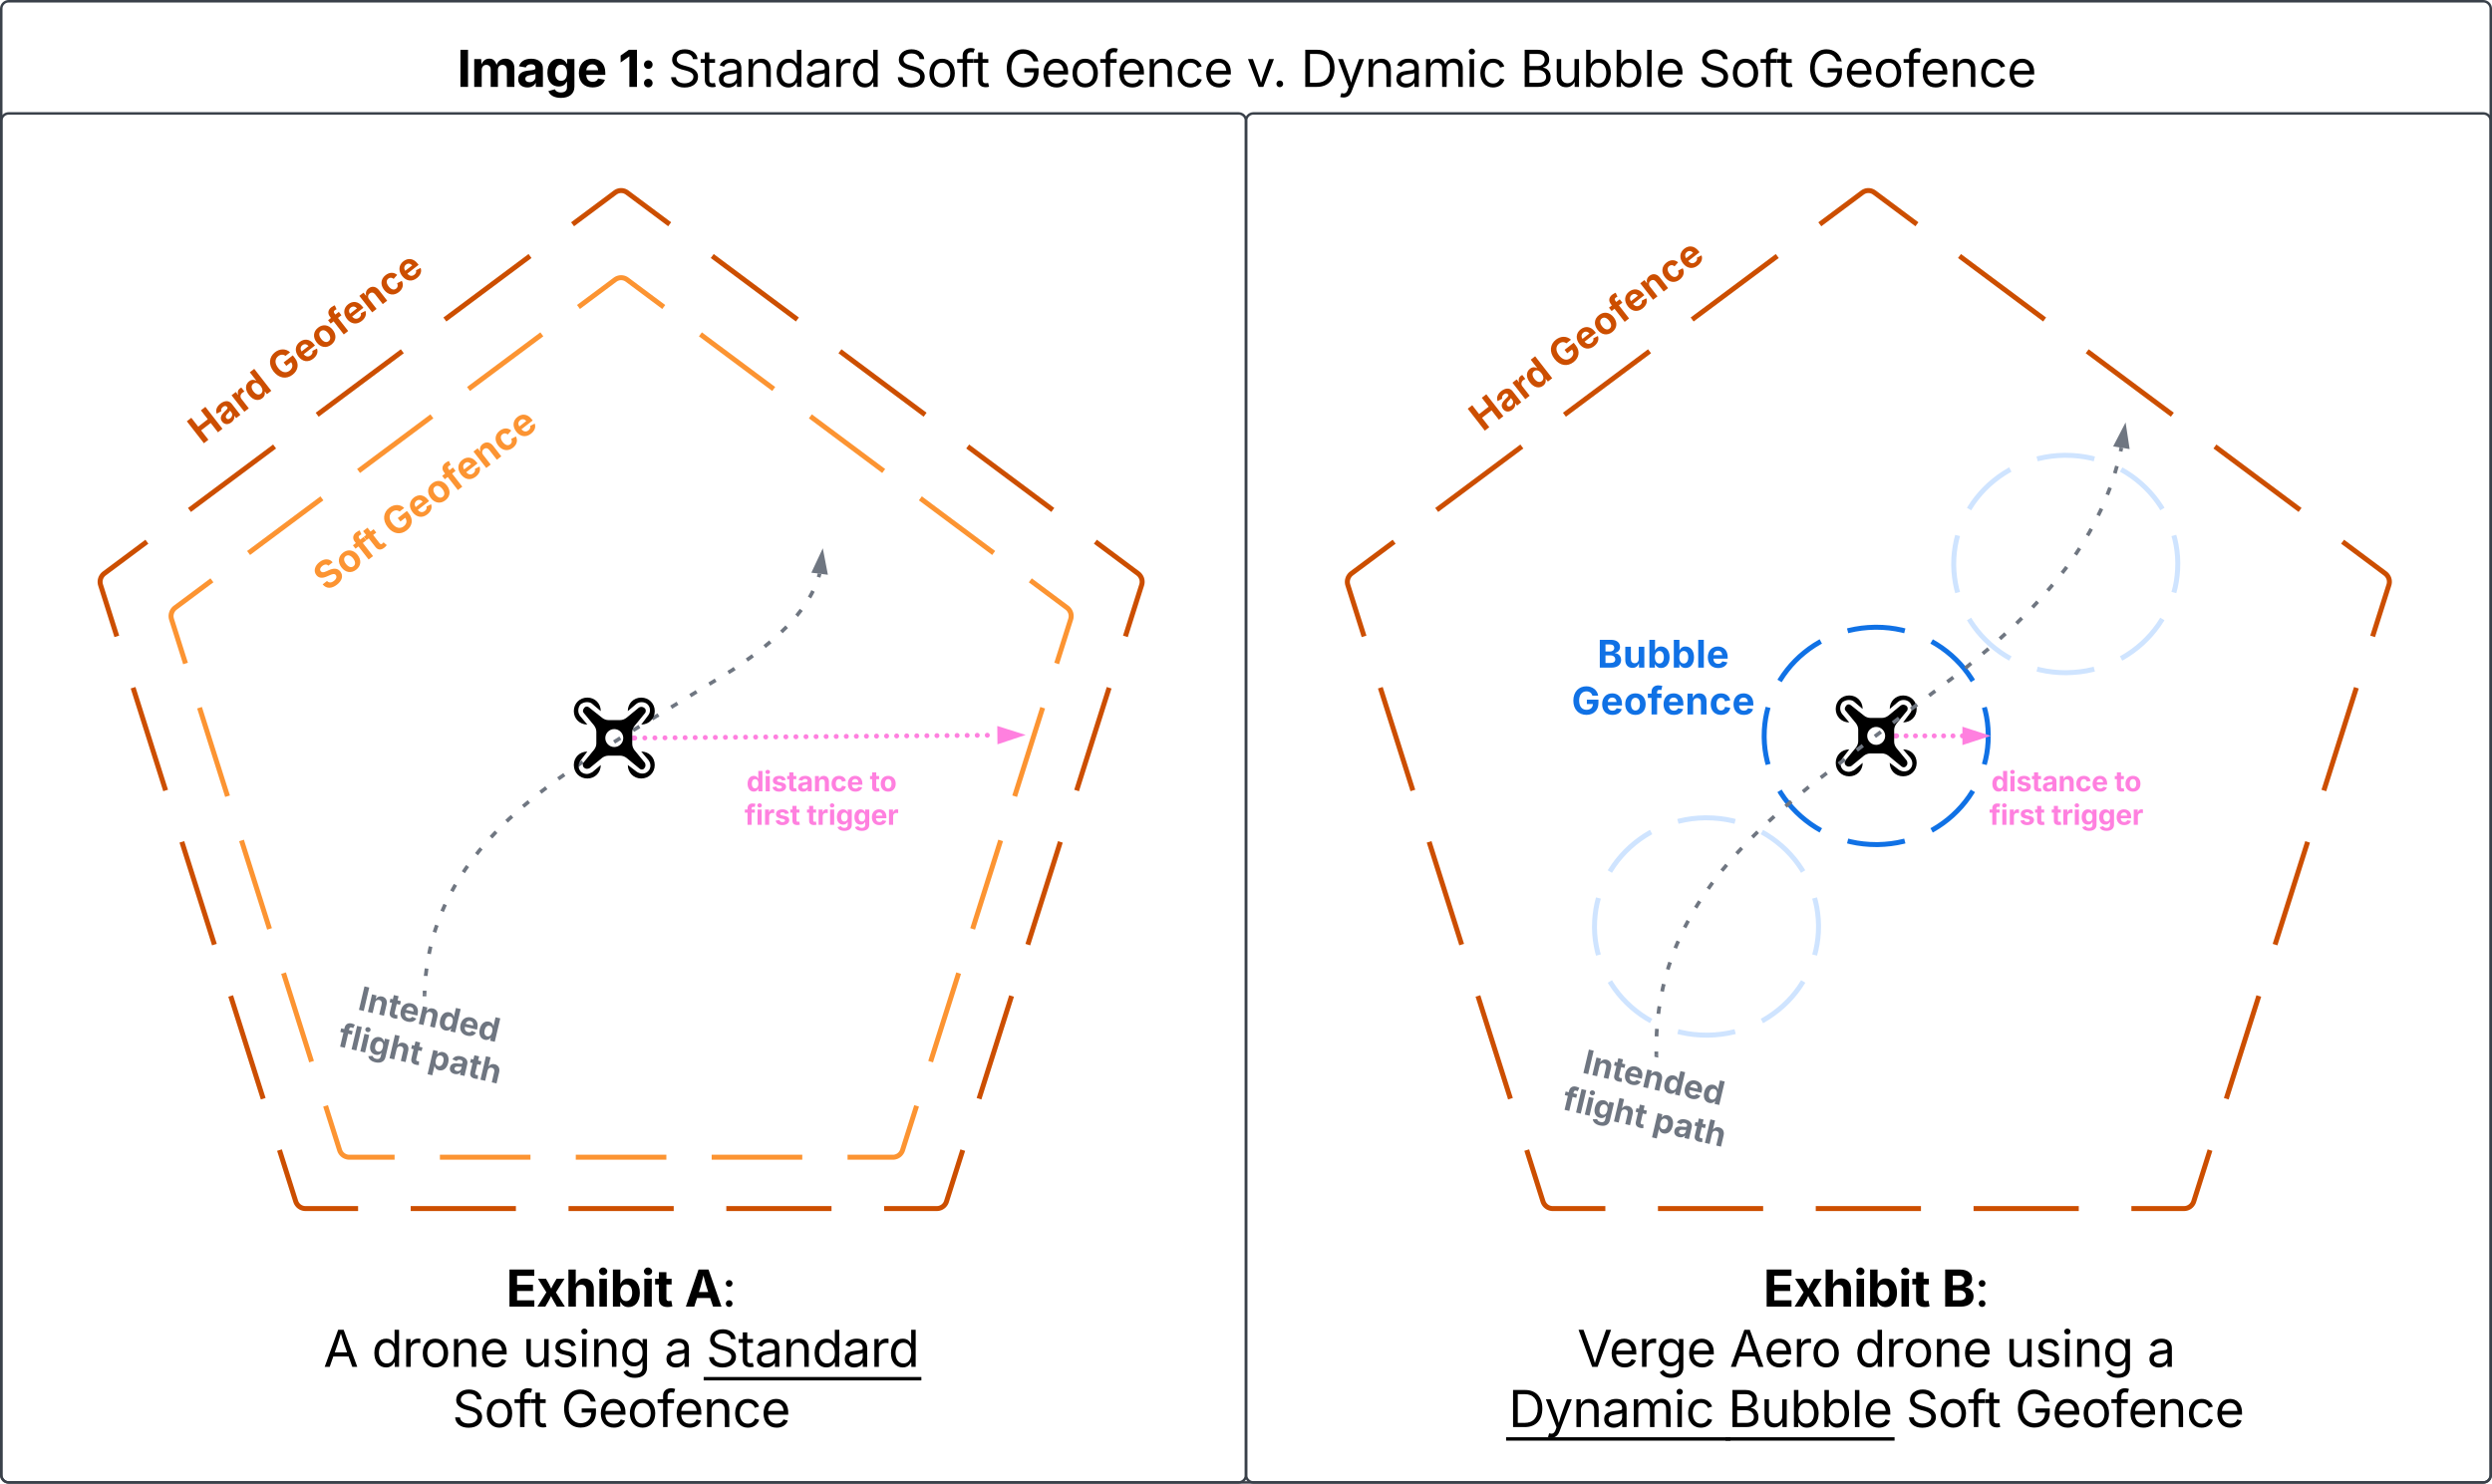<svg width="2002" height="1192.11" xmlns="http://www.w3.org/2000/svg" xmlns:xlink="http://www.w3.org/1999/xlink" overflow="hidden"><g transform="translate(-771.192 1607.87)"><defs><path d="M135 0 135-1490 1132-1490 1132-1237 440-1237 440-877 1080-877 1080-628 440-628 440-253 1134-253 1134 0 135 0" id="L"/><path d="M42 0 402-574 64-1118 388-1118C460-994 539-857 597-724 655-858 737-995 812-1118L1130-1118 785-570 1146 0 824 0C745-136 655-280 590-425 528-278 439-134 360 0L42 0" id="M"/><path d="M428-647 428 0 128 0 128-1490 422-1490 422-904C487-1050 597-1132 763-1132 995-1132 1148-973 1148-711L1148 0 847 0 847-659C847-798 771-881 645-881 517-881 428-795 428-647" id="N"/><path d="M128 0 128-1118 428-1118 428 0 128 0ZM278-1264C187-1264 113-1332 113-1418 113-1503 187-1572 278-1572 368-1572 443-1503 443-1418 443-1332 368-1264 278-1264" id="O"/><path d="M754 19C571 19 479-89 437-179L423-179 423 0 128 0 128-1490 428-1490 428-930 437-930C478-1019 566-1132 756-1132 1004-1132 1209-939 1209-557 1209-185 1012 19 754 19ZM662-222C818-222 902-361 902-558 902-754 819-892 662-892 508-892 421-761 421-558 421-356 509-222 662-222" id="P"/><path d="M683-1118 683-889 474-889 474-327C474-256 503-223 576-223 599-223 649-230 671-236L714-11C647 9 580 16 520 16 296 16 174-96 174-301L174-889 20-889 20-1118 174-1118 174-1384 474-1384 474-1118 683-1118" id="Q"/><g id="a"><use width="100%" height="100%" xlink:href="#L" transform="scale(0.02 0.02)"></use><use width="100%" height="100%" xlink:href="#M" transform="matrix(0.02 0 0 0.02 24.297 0)"></use><use width="100%" height="100%" xlink:href="#N" transform="matrix(0.02 0 0 0.02 47.5 0)"></use><use width="100%" height="100%" xlink:href="#O" transform="matrix(0.02 0 0 0.02 72.402 0)"></use><use width="100%" height="100%" xlink:href="#P" transform="matrix(0.02 0 0 0.02 83.242 0)"></use><use width="100%" height="100%" xlink:href="#O" transform="matrix(0.02 0 0 0.02 108.457 0)"></use><use width="100%" height="100%" xlink:href="#Q" transform="matrix(0.02 0 0 0.02 119.297 0)"></use></g><path d="M135 0 135-1490 726-1490C1053-1490 1218-1330 1218-1107 1218-930 1103-821 950-787L950-772C1118-764 1276-632 1276-411 1276-175 1100 0 764 0L135 0ZM440-251 704-251C883-251 962-327 962-440 962-565 865-655 712-655L440-655 440-251ZM440-864 681-864C812-864 909-938 909-1058 909-1167 830-1241 687-1241L440-1241 440-864" id="R"/><path d="M295 13C220 13 160-47 160-122 160-197 220-257 295-257 370-257 430-197 430-122 430-47 370 13 295 13ZM295-796C220-796 160-856 160-931 160-1006 220-1066 295-1066 370-1066 430-1006 430-931 430-856 370-796 295-796" id="S"/><g id="b"><use width="100%" height="100%" xlink:href="#R" transform="scale(0.02 0.02)"></use><use width="100%" height="100%" xlink:href="#S" transform="matrix(0.02 0 0 0.02 26.465 0)"></use></g><path d="M600 0 52-1490 252-1490C418-1005 556-684 710-154 866-687 995-1000 1159-1490L1361-1490 819 0 600 0" id="T"/><path d="M628 24C304 24 104-206 104-550 104-893 302-1132 607-1132 844-1132 1094-986 1094-573L1094-498 286-498C295-264 431-136 629-136 761-136 860-194 902-308L1076-260C1024-91 857 24 628 24ZM287-650 911-650C894-840 791-972 607-972 415-972 298-821 287-650" id="U"/><path d="M158 0 158-1118 332-1118 332-946 344-946C385-1059 501-1134 634-1134 660-1134 704-1132 725-1131L725-950C714-952 665-960 617-960 456-960 338-851 338-700L338 0 158 0" id="V"/><path d="M611 442C363 442 220 337 151 214L297 120C344 185 414 285 611 285 789 285 918 203 918 19L918-205 901-205C863-141 792-18 576-18 308-18 104-213 104-564 104-910 301-1132 580-1132 796-1132 868-999 906-939L923-939 923-1118 1098-1118 1098 29C1098 318 883 442 611 442ZM606-178C809-178 920-324 920-568 920-805 812-971 606-971 393-971 287-791 287-568 287-338 396-178 606-178" id="W"/><g id="c"><use width="100%" height="100%" xlink:href="#T" transform="scale(0.02 0.02)"></use><use width="100%" height="100%" xlink:href="#U" transform="matrix(0.02 0 0 0.02 25.566 0)"></use><use width="100%" height="100%" xlink:href="#V" transform="matrix(0.02 0 0 0.02 48.887 0)"></use><use width="100%" height="100%" xlink:href="#W" transform="matrix(0.02 0 0 0.02 63.281 0)"></use><use width="100%" height="100%" xlink:href="#U" transform="matrix(0.02 0 0 0.02 87.812 0)"></use></g><path d="M52 0 593-1490 813-1490 1361 0 1161 0 1012-416 398-416 254 0 52 0ZM456-582 953-582C850-872 808-972 702-1338 594-961 557-878 456-582" id="X"/><path d="M613 24C309 24 104-207 104-552 104-902 309-1132 613-1132 918-1132 1124-902 1124-552 1124-207 918 24 613 24ZM613-137C839-137 942-332 942-552 942-774 839-971 613-971 390-971 287-775 287-552 287-332 390-137 613-137" id="Y"/><g id="d"><use width="100%" height="100%" xlink:href="#X" transform="scale(0.02 0.02)"></use><use width="100%" height="100%" xlink:href="#U" transform="matrix(0.02 0 0 0.02 27.598 0)"></use><use width="100%" height="100%" xlink:href="#V" transform="matrix(0.02 0 0 0.02 50.918 0)"></use><use width="100%" height="100%" xlink:href="#Y" transform="matrix(0.02 0 0 0.02 65.312 0)"></use></g><path d="M577 24C298 24 104-200 104-556 104-910 299-1132 578-1132 796-1132 865-998 902-939L916-939 916-1490 1096-1490 1096 0 922 0 922-173 902-173C865-111 790 24 577 24ZM604-137C807-137 918-309 918-558 918-805 810-971 604-971 392-971 287-790 287-558 287-323 395-137 604-137" id="Z"/><path d="M338-670 338 0 158 0 158-1118 331-1118 332-911C404-1069 524-1132 674-1132 900-1132 1052-993 1052-710L1052 0 872 0 872-695C872-867 776-970 620-970 459-970 338-861 338-670" id="aa"/><g id="e"><use width="100%" height="100%" xlink:href="#Z" transform="scale(0.02 0.02)"></use><use width="100%" height="100%" xlink:href="#V" transform="matrix(0.02 0 0 0.02 24.492 0)"></use><use width="100%" height="100%" xlink:href="#Y" transform="matrix(0.02 0 0 0.02 38.887 0)"></use><use width="100%" height="100%" xlink:href="#aa" transform="matrix(0.02 0 0 0.02 62.871 0)"></use><use width="100%" height="100%" xlink:href="#U" transform="matrix(0.02 0 0 0.02 86.504 0)"></use></g><path d="M537 14C311 14 158-125 158-408L158-1118 338-1118 338-423C338-251 435-148 591-148 751-148 872-257 872-448L872-1118 1053-1118 1053 0 879 0 879-209C806-46 684 14 537 14" id="ab"/><path d="M538 24C308 24 148-78 108-271L279-312C311-189 402-134 536-134 692-134 792-211 792-303 792-380 738-431 628-457L442-501C239-549 142-649 142-806 142-998 318-1132 556-1132 786-1132 907-1020 958-863L795-821C764-901 701-979 557-979 424-979 324-910 324-817 324-734 381-688 512-657L681-617C884-569 979-468 979-315 979-119 800 24 538 24" id="ac"/><path d="M158 0 158-1118 338-1118 338 0 158 0ZM249-1301C181-1301 124-1354 124-1420 124-1486 181-1539 249-1539 318-1539 375-1486 375-1420 375-1354 318-1301 249-1301" id="ad"/><g id="f"><use width="100%" height="100%" xlink:href="#ab" transform="scale(0.02 0.02)"></use><use width="100%" height="100%" xlink:href="#ac" transform="matrix(0.02 0 0 0.02 23.652 0)"></use><use width="100%" height="100%" xlink:href="#ad" transform="matrix(0.02 0 0 0.02 44.766 0)"></use><use width="100%" height="100%" xlink:href="#aa" transform="matrix(0.02 0 0 0.02 54.453 0)"></use><use width="100%" height="100%" xlink:href="#W" transform="matrix(0.02 0 0 0.02 78.086 0)"></use></g><path d="M471 26C259 26 90-98 90-318 90-574 318-621 525-647 727-674 812-663 812-755 812-894 733-974 578-974 417-974 330-888 295-810L122-867C208-1070 400-1132 573-1132 723-1132 992-1086 992-737L992 0 815 0 815-152 803-152C765-73 660 26 471 26ZM502-133C701-133 812-267 812-404L812-559C782-524 586-504 517-495 386-478 271-436 271-309 271-193 368-133 502-133" id="ae"/><use width="100%" height="100%" xlink:href="#ae" id="g" transform="scale(0.02 0.02)"></use><path d="M645 0 180 0 180-1490 664-1490C1099-1490 1356-1210 1356-748 1356-282 1099 0 645 0ZM370-168 633-168C996-168 1172-386 1172-748 1172-1106 996-1322 651-1322L370-1322 370-168" id="af"/><path d="M140 405 186 249C306 285 391 268 449 99L481 6 54-1118 251-1118C358-805 488-498 575-168 662-499 794-805 901-1118L1097-1118 606 167C538 345 430 426 272 426 208 426 159 414 140 405" id="ag"/><path d="M158 0 158-1118 333-1118 334-913C389-1064 515-1138 647-1138 794-1138 892-1048 932-910 985-1051 1122-1138 1284-1138 1478-1138 1636-1013 1636-754L1636 0 1455 0 1455-749C1455-910 1350-974 1230-974 1079-974 987-871 987-730L987 0 807 0 807-767C807-891 714-974 588-974 457-974 338-882 338-704L338 0 158 0" id="ah"/><path d="M613 24C309 24 104-207 104-552 104-902 309-1132 613-1132 829-1132 1005-1018 1066-823L893-774C860-889 760-971 613-971 390-971 287-775 287-552 287-332 390-137 613-137 763-137 865-222 898-343L1070-294C1010-95 832 24 613 24" id="ai"/><g id="h"><use width="100%" height="100%" xlink:href="#af" transform="scale(0.02 0.02)"></use><use width="100%" height="100%" xlink:href="#ag" transform="matrix(0.02 0 0 0.02 28.867 0)"></use><use width="100%" height="100%" xlink:href="#aa" transform="matrix(0.02 0 0 0.02 51.348 0)"></use><use width="100%" height="100%" xlink:href="#ae" transform="matrix(0.02 0 0 0.02 74.981 0)"></use><use width="100%" height="100%" xlink:href="#ah" transform="matrix(0.02 0 0 0.02 97.441 0)"></use><use width="100%" height="100%" xlink:href="#ad" transform="matrix(0.02 0 0 0.02 132.48 0)"></use><use width="100%" height="100%" xlink:href="#ai" transform="matrix(0.02 0 0 0.02 142.168 0)"></use><path d="M-2 8.16 178.27 8.16 178.27 10.89-2 10.89Z"/></g><path d="M180 0 180-1490 708-1490C1019-1490 1166-1313 1166-1095 1166-904 1052-817 922-782L922-768C1061-759 1224-631 1224-397 1224-172 1076 0 725 0L180 0ZM370-168 720-168C952-168 1041-270 1041-399 1041-548 921-676 730-676L370-676 370-168ZM370-836 698-836C858-836 984-937 984-1091 984-1220 897-1322 704-1322L370-1322 370-836" id="aj"/><path d="M677 24C464 24 389-111 352-173L332-173 332 0 158 0 158-1490 338-1490 338-939 352-939C389-998 458-1132 676-1132 955-1132 1150-910 1150-556 1150-200 956 24 677 24ZM650-137C859-137 967-323 967-558 967-790 862-971 650-971 444-971 336-805 336-558 336-309 447-137 650-137" id="ak"/><path d="M338-1490 338 0 158 0 158-1490 338-1490" id="al"/><g id="i"><use width="100%" height="100%" xlink:href="#aj" transform="scale(0.02 0.02)"></use><use width="100%" height="100%" xlink:href="#ab" transform="matrix(0.02 0 0 0.02 26.172 0)"></use><use width="100%" height="100%" xlink:href="#ak" transform="matrix(0.02 0 0 0.02 49.824 0)"></use><use width="100%" height="100%" xlink:href="#ak" transform="matrix(0.02 0 0 0.02 74.316 0)"></use><use width="100%" height="100%" xlink:href="#al" transform="matrix(0.02 0 0 0.02 98.809 0)"></use><use width="100%" height="100%" xlink:href="#U" transform="matrix(0.02 0 0 0.02 108.496 0)"></use><path d="M-2 8.16 133.82 8.16 133.82 10.89-2 10.89Z"/></g><path d="M657 26C334 26 133-140 116-390L311-390C326-221 482-144 657-144 859-144 1013-250 1013-409 1018-612 719-647 538-702 299-775 158-893 158-1091 158-1343 382-1510 670-1510 964-1510 1169-1339 1178-1114L992-1114C975-1259 841-1342 664-1342 471-1342 343-1240 343-1100 343-944 518-889 627-859L776-818C936-774 1198-684 1198-406 1198-162 1001 26 657 26" id="am"/><path d="M678-1118 678-964 420-964 420 0 240 0 240-964 20-964 20-1118 240-1118 240-1267C240-1461 395-1560 558-1560 643-1560 699-1542 726-1530L676-1376C657-1382 629-1393 579-1393 468-1393 420-1335 420-1227L420-1118 678-1118" id="an"/><path d="M598-1118 598-964 368-964 368-290C368-190 405-146 500-146 523-146 562-152 592-158L629-6C592 7 541 14 495 14 302 14 188-93 188-276L188-964 20-964 20-1118 188-1118 188-1384 368-1384 368-1118 598-1118" id="ao"/><g id="j"><use width="100%" height="100%" xlink:href="#am" transform="scale(0.02 0.02)"></use><use width="100%" height="100%" xlink:href="#Y" transform="matrix(0.02 0 0 0.02 25.664 0)"></use><use width="100%" height="100%" xlink:href="#an" transform="matrix(0.02 0 0 0.02 49.648 0)"></use><use width="100%" height="100%" xlink:href="#ao" transform="matrix(0.02 0 0 0.02 63.086 0)"></use></g><path d="M789 20C391 20 122-273 122-744 122-1217 395-1510 777-1510 1092-1510 1335-1312 1389-1023L1193-1023C1132-1214 989-1334 778-1334 516-1334 307-1127 307-744 307-364 515-156 789-156 1038-156 1209-321 1214-583L828-583 828-749 1400-749 1400-586C1400-216 1144 20 789 20" id="ap"/><g id="k"><use width="100%" height="100%" xlink:href="#ap" transform="scale(0.02 0.02)"></use><use width="100%" height="100%" xlink:href="#U" transform="matrix(0.02 0 0 0.02 29.844 0)"></use><use width="100%" height="100%" xlink:href="#Y" transform="matrix(0.02 0 0 0.02 53.164 0)"></use><use width="100%" height="100%" xlink:href="#an" transform="matrix(0.02 0 0 0.02 77.148 0)"></use><use width="100%" height="100%" xlink:href="#U" transform="matrix(0.02 0 0 0.02 90.781 0)"></use><use width="100%" height="100%" xlink:href="#aa" transform="matrix(0.02 0 0 0.02 114.102 0)"></use><use width="100%" height="100%" xlink:href="#ai" transform="matrix(0.02 0 0 0.02 137.734 0)"></use><use width="100%" height="100%" xlink:href="#U" transform="matrix(0.02 0 0 0.02 160.586 0)"></use></g><path d="M49 0 558-1490 958-1490 1480 0 1141 0 1026-346 497-346 386 0 49 0ZM573-585 947-585C872-798 823-987 755-1251 689-983 645-798 573-585" id="aq"/><g id="l"><use width="100%" height="100%" xlink:href="#aq" transform="scale(0.02 0.02)"></use><use width="100%" height="100%" xlink:href="#S" transform="matrix(0.02 0 0 0.02 29.863 0)"></use></g><use width="100%" height="100%" xlink:href="#X" id="m" transform="scale(0.02 0.02)"></use><use width="100%" height="100%" xlink:href="#ae" id="n" transform="scale(0.02 0.02)"></use><g id="o"><use width="100%" height="100%" xlink:href="#am" transform="scale(0.02 0.02)"></use><use width="100%" height="100%" xlink:href="#ao" transform="matrix(0.02 0 0 0.02 25.664 0)"></use><use width="100%" height="100%" xlink:href="#ae" transform="matrix(0.02 0 0 0.02 38.945 0)"></use><use width="100%" height="100%" xlink:href="#aa" transform="matrix(0.02 0 0 0.02 61.406 0)"></use><use width="100%" height="100%" xlink:href="#Z" transform="matrix(0.02 0 0 0.02 85.039 0)"></use><use width="100%" height="100%" xlink:href="#ae" transform="matrix(0.02 0 0 0.02 109.531 0)"></use><use width="100%" height="100%" xlink:href="#V" transform="matrix(0.02 0 0 0.02 131.992 0)"></use><use width="100%" height="100%" xlink:href="#Z" transform="matrix(0.02 0 0 0.02 146.387 0)"></use><path d="M-2 8.16 172.88 8.16 172.88 10.89-2 10.89Z"/></g><path d="M681 22C323 22 94-145 85-462L382-462C392-311 513-236 678-236 841-236 949-313 949-426 949-528 854-575 692-615L528-656C276-717 125-844 125-1061 125-1330 361-1510 685-1510 1015-1510 1231-1327 1236-1065L941-1065C930-1184 835-1253 682-1253 526-1253 438-1181 438-1081 435-925 664-896 811-860 1061-799 1256-674 1256-424 1256-153 1043 22 681 22" id="ar" fill="#FC9432"/><path d="M628 22C291 22 81-210 81-554 81-900 291-1132 628-1132 964-1132 1175-900 1175-554 1175-210 964 22 628 22ZM628-214C788-214 870-360 870-555 870-752 788-896 628-896 468-896 387-753 387-555 387-360 468-214 628-214" id="as" fill="#FC9432"/><path d="M750-1118 750-889 516-889 516 0 217 0 217-889 20-889 20-1118 217-1118 217-1204C217-1442 373-1560 580-1560 674-1560 758-1540 795-1529L741-1303C716-1310 680-1318 641-1318 518-1321 510-1234 516-1118L750-1118" id="at" fill="#FC9432"/><path d="M683-1118 683-889 474-889 474-327C474-256 503-223 576-223 599-223 649-230 671-236L714-11C647 9 580 16 520 16 296 16 174-96 174-301L174-889 20-889 20-1118 174-1118 174-1384 474-1384 474-1118 683-1118" id="au" fill="#FC9432"/><g id="p"><use width="100%" height="100%" xlink:href="#ar" transform="scale(0.015 0.015)"></use><use width="100%" height="100%" xlink:href="#as" transform="matrix(0.015 0 0 0.015 20.371 0)"></use><use width="100%" height="100%" xlink:href="#at" transform="matrix(0.015 0 0 0.015 39.451 0)"></use><use width="100%" height="100%" xlink:href="#au" transform="matrix(0.015 0 0 0.015 50.601 0)"></use></g><path d="M795 20C377 20 94-272 94-743 94-1226 396-1510 788-1510 1123-1510 1381-1304 1423-1010L1113-1010C1071-1152 959-1239 793-1239 563-1239 404-1062 404-746 404-430 558-251 797-251 1009-251 1137-371 1142-562L818-562 818-794 1438-794 1438-608C1438-217 1169 20 795 20" id="av" fill="#FC9432"/><path d="M633 22C291 22 81-200 81-553 81-898 291-1132 618-1132 910-1132 1143-947 1143-565L1143-481 378-481C385-298 487-204 638-204 743-204 822-250 854-336L1126-285C1071-99 893 22 633 22ZM380-669 854-669C839-815 760-906 621-906 478-906 392-807 380-669" id="aw" fill="#FC9432"/><path d="M428-647 428 0 128 0 128-1118 411-1118 415-887C478-1043 591-1132 763-1132 995-1132 1147-973 1147-711L1147 0 847 0 847-659C847-798 771-881 645-881 517-881 428-795 428-647" id="ax" fill="#FC9432"/><path d="M628 22C291 22 81-210 81-554 81-900 291-1132 628-1132 893-1132 1083-990 1125-760L846-708C821-824 747-896 631-896 471-896 387-757 387-555 387-355 471-214 631-214 747-214 824-288 848-409L1127-358C1085-123 896 22 628 22" id="ay" fill="#FC9432"/><g id="q"><use width="100%" height="100%" xlink:href="#av" transform="scale(0.015 0.015)"></use><use width="100%" height="100%" xlink:href="#aw" transform="matrix(0.015 0 0 0.015 23.349 0)"></use><use width="100%" height="100%" xlink:href="#as" transform="matrix(0.015 0 0 0.015 41.882 0)"></use><use width="100%" height="100%" xlink:href="#at" transform="matrix(0.015 0 0 0.015 60.961 0)"></use><use width="100%" height="100%" xlink:href="#aw" transform="matrix(0.015 0 0 0.015 72.674 0)"></use><use width="100%" height="100%" xlink:href="#ax" transform="matrix(0.015 0 0 0.015 91.207 0)"></use><use width="100%" height="100%" xlink:href="#ay" transform="matrix(0.015 0 0 0.015 110.575 0)"></use><use width="100%" height="100%" xlink:href="#aw" transform="matrix(0.015 0 0 0.015 128.88 0)"></use></g><path d="M135 0 135-1490 440-1490 440-888 1089-888 1089-1490 1395-1490 1395 0 1089 0 1089-635 440-635 440 0 135 0" id="az" fill="#CC4E00"/><path d="M440 22C227 22 68-92 68-313 68-563 270-635 490-656 685-677 761-680 761-761 761-856 698-910 586-910 470-910 399-853 375-781L100-827C157-1021 337-1132 587-1132 827-1132 1061-1024 1061-753L1061 0 777 0 777-155 767-155C713-51 605 22 440 22ZM525-189C665-189 763-282 763-400L763-521C726-495 607-479 541-470 430-454 356-411 356-321 356-234 426-189 525-189" id="aA" fill="#CC4E00"/><path d="M128 0 128-1118 418-1118 418-923 430-923C484-1092 614-1161 797-1123L797-855C770-863 711-870 667-870 529-870 428-775 428-636L428 0 128 0" id="aB" fill="#CC4E00"/><path d="M537 19C279 19 81-185 81-557 81-939 287-1132 535-1132 725-1132 813-1019 853-930L863-930 863-1490 1163-1490 1163 0 868 0 868-179 853-179C812-89 719 19 537 19ZM629-222C782-222 869-356 869-558 869-761 783-892 629-892 471-892 389-754 389-558 389-361 473-222 629-222" id="aC" fill="#CC4E00"/><g id="r"><use width="100%" height="100%" xlink:href="#az" transform="scale(0.015 0.015)"></use><use width="100%" height="100%" xlink:href="#aA" transform="matrix(0.015 0 0 0.015 23.242 0)"></use><use width="100%" height="100%" xlink:href="#aB" transform="matrix(0.015 0 0 0.015 41.304 0)"></use><use width="100%" height="100%" xlink:href="#aC" transform="matrix(0.015 0 0 0.015 53.214 0)"></use></g><path d="M795 20C377 20 94-272 94-743 94-1226 396-1510 788-1510 1123-1510 1381-1304 1423-1010L1113-1010C1071-1152 959-1239 793-1239 563-1239 404-1062 404-746 404-430 558-251 797-251 1009-251 1137-371 1142-562L818-562 818-794 1438-794 1438-608C1438-217 1169 20 795 20" id="aD" fill="#CC4E00"/><path d="M633 22C291 22 81-200 81-553 81-898 291-1132 618-1132 910-1132 1143-947 1143-565L1143-481 378-481C385-298 487-204 638-204 743-204 822-250 854-336L1126-285C1071-99 893 22 633 22ZM380-669 854-669C839-815 760-906 621-906 478-906 392-807 380-669" id="aE" fill="#CC4E00"/><path d="M628 22C291 22 81-210 81-554 81-900 291-1132 628-1132 964-1132 1175-900 1175-554 1175-210 964 22 628 22ZM628-214C788-214 870-360 870-555 870-752 788-896 628-896 468-896 387-753 387-555 387-360 468-214 628-214" id="aF" fill="#CC4E00"/><path d="M750-1118 750-889 516-889 516 0 217 0 217-889 20-889 20-1118 217-1118 217-1204C217-1442 373-1560 580-1560 674-1560 758-1540 795-1529L741-1303C716-1310 680-1318 641-1318 518-1321 510-1234 516-1118L750-1118" id="aG" fill="#CC4E00"/><path d="M428-647 428 0 128 0 128-1118 411-1118 415-887C478-1043 591-1132 763-1132 995-1132 1147-973 1147-711L1147 0 847 0 847-659C847-798 771-881 645-881 517-881 428-795 428-647" id="aH" fill="#CC4E00"/><path d="M628 22C291 22 81-210 81-554 81-900 291-1132 628-1132 893-1132 1083-990 1125-760L846-708C821-824 747-896 631-896 471-896 387-757 387-555 387-355 471-214 631-214 747-214 824-288 848-409L1127-358C1085-123 896 22 628 22" id="aI" fill="#CC4E00"/><g id="s"><use width="100%" height="100%" xlink:href="#aD" transform="scale(0.015 0.015)"></use><use width="100%" height="100%" xlink:href="#aE" transform="matrix(0.015 0 0 0.015 23.349 0)"></use><use width="100%" height="100%" xlink:href="#aF" transform="matrix(0.015 0 0 0.015 41.882 0)"></use><use width="100%" height="100%" xlink:href="#aG" transform="matrix(0.015 0 0 0.015 60.961 0)"></use><use width="100%" height="100%" xlink:href="#aE" transform="matrix(0.015 0 0 0.015 72.674 0)"></use><use width="100%" height="100%" xlink:href="#aH" transform="matrix(0.015 0 0 0.015 91.207 0)"></use><use width="100%" height="100%" xlink:href="#aI" transform="matrix(0.015 0 0 0.015 110.575 0)"></use><use width="100%" height="100%" xlink:href="#aE" transform="matrix(0.015 0 0 0.015 128.88 0)"></use></g><path d="M135 0 135-1490 726-1490C1053-1490 1218-1330 1218-1107 1218-930 1103-821 950-787L950-772C1118-764 1276-632 1276-411 1276-175 1100 0 764 0L135 0ZM440-251 704-251C883-251 962-327 962-440 962-565 865-655 712-655L440-655 440-251ZM440-864 681-864C812-864 909-938 909-1058 909-1167 830-1241 687-1241L440-1241 440-864" id="aJ" fill="#1071E5"/><path d="M513 14C281 14 128-145 128-407L128-1118 428-1118 428-459C428-320 504-237 630-237 757-237 847-323 847-471L847-1118 1148-1118 1148 0 864 0 860-232C797-74 683 14 513 14" id="aK" fill="#1071E5"/><path d="M754 19C571 19 479-89 437-179L423-179 423 0 128 0 128-1490 428-1490 428-930 437-930C478-1019 566-1132 756-1132 1004-1132 1209-939 1209-557 1209-185 1012 19 754 19ZM662-222C818-222 902-361 902-558 902-754 819-892 662-892 508-892 421-761 421-558 421-356 509-222 662-222" id="aL" fill="#1071E5"/><path d="M428-1490 428 0 128 0 128-1490 428-1490" id="aM" fill="#1071E5"/><path d="M633 22C291 22 81-200 81-553 81-898 291-1132 618-1132 910-1132 1143-947 1143-565L1143-481 378-481C385-298 487-204 638-204 743-204 822-250 854-336L1126-285C1071-99 893 22 633 22ZM380-669 854-669C839-815 760-906 621-906 478-906 392-807 380-669" id="aN" fill="#1071E5"/><g id="t"><use width="100%" height="100%" xlink:href="#aJ" transform="scale(0.015 0.015)"></use><use width="100%" height="100%" xlink:href="#aK" transform="matrix(0.015 0 0 0.015 20.584 0)"></use><use width="100%" height="100%" xlink:href="#aL" transform="matrix(0.015 0 0 0.015 39.952 0)"></use><use width="100%" height="100%" xlink:href="#aL" transform="matrix(0.015 0 0 0.015 59.564 0)"></use><use width="100%" height="100%" xlink:href="#aM" transform="matrix(0.015 0 0 0.015 79.175 0)"></use><use width="100%" height="100%" xlink:href="#aN" transform="matrix(0.015 0 0 0.015 87.606 0)"></use></g><path d="M795 20C377 20 94-272 94-743 94-1226 396-1510 788-1510 1123-1510 1381-1304 1423-1010L1113-1010C1071-1152 959-1239 793-1239 563-1239 404-1062 404-746 404-430 558-251 797-251 1009-251 1137-371 1142-562L818-562 818-794 1438-794 1438-608C1438-217 1169 20 795 20" id="aO" fill="#1071E5"/><path d="M628 22C291 22 81-210 81-554 81-900 291-1132 628-1132 964-1132 1175-900 1175-554 1175-210 964 22 628 22ZM628-214C788-214 870-360 870-555 870-752 788-896 628-896 468-896 387-753 387-555 387-360 468-214 628-214" id="aP" fill="#1071E5"/><path d="M750-1118 750-889 516-889 516 0 217 0 217-889 20-889 20-1118 217-1118 217-1204C217-1442 373-1560 580-1560 674-1560 758-1540 795-1529L741-1303C716-1310 680-1318 641-1318 518-1321 510-1234 516-1118L750-1118" id="aQ" fill="#1071E5"/><path d="M428-647 428 0 128 0 128-1118 411-1118 415-887C478-1043 591-1132 763-1132 995-1132 1147-973 1147-711L1147 0 847 0 847-659C847-798 771-881 645-881 517-881 428-795 428-647" id="aR" fill="#1071E5"/><path d="M628 22C291 22 81-210 81-554 81-900 291-1132 628-1132 893-1132 1083-990 1125-760L846-708C821-824 747-896 631-896 471-896 387-757 387-555 387-355 471-214 631-214 747-214 824-288 848-409L1127-358C1085-123 896 22 628 22" id="aS" fill="#1071E5"/><g id="u"><use width="100%" height="100%" xlink:href="#aO" transform="scale(0.015 0.015)"></use><use width="100%" height="100%" xlink:href="#aN" transform="matrix(0.015 0 0 0.015 23.349 0)"></use><use width="100%" height="100%" xlink:href="#aP" transform="matrix(0.015 0 0 0.015 41.882 0)"></use><use width="100%" height="100%" xlink:href="#aQ" transform="matrix(0.015 0 0 0.015 60.961 0)"></use><use width="100%" height="100%" xlink:href="#aN" transform="matrix(0.015 0 0 0.015 72.674 0)"></use><use width="100%" height="100%" xlink:href="#aR" transform="matrix(0.015 0 0 0.015 91.207 0)"></use><use width="100%" height="100%" xlink:href="#aS" transform="matrix(0.015 0 0 0.015 110.575 0)"></use><use width="100%" height="100%" xlink:href="#aN" transform="matrix(0.015 0 0 0.015 128.88 0)"></use></g><path d="M440-1490 440 0 135 0 135-1490 440-1490" id="aT"/><path d="M128 0 128-1118 406-1118 418-901C478-1064 603-1135 737-1135 880-1135 973-1054 1025-884 1088-1056 1230-1135 1384-1135 1589-1135 1741-997 1741-754L1741 0 1440 0 1440-697C1440-823 1364-884 1263-884 1149-884 1079-805 1079-688L1079 0 789 0 789-705C789-814 717-884 615-884 509-884 428-810 428-676L428 0 128 0" id="aU"/><path d="M440 22C227 22 68-92 68-313 68-563 270-635 490-656 685-677 761-680 761-761 761-856 698-910 586-910 470-910 399-853 375-781L100-827C157-1021 337-1132 587-1132 827-1132 1061-1024 1061-753L1061 0 777 0 777-155 767-155C713-51 605 22 440 22ZM525-189C665-189 763-282 763-400L763-521C726-495 607-479 541-470 430-454 356-411 356-321 356-234 426-189 525-189" id="aV"/><path d="M625 442C345 442 171 328 122 168L380 96C408 159 477 224 623 224 776 224 869 155 869 8L869-198 846-198C805-108 717-16 536-16 284-16 81-191 81-561 81-939 289-1132 537-1132 725-1132 817-1019 858-930L871-930 871-1118 1166-1118 1166-9C1166 294 940 442 625 442ZM630-244C783-244 870-363 870-563 870-761 784-892 630-892 472-892 389-755 389-563 389-368 474-244 630-244" id="aW"/><path d="M633 22C291 22 81-200 81-553 81-898 291-1132 618-1132 910-1132 1143-947 1143-565L1143-481 378-481C385-298 487-204 638-204 743-204 822-250 854-336L1126-285C1071-99 893 22 633 22ZM380-669 854-669C839-815 760-906 621-906 478-906 392-807 380-669" id="aX"/><g id="v"><use width="100%" height="100%" xlink:href="#aT" transform="scale(0.02 0.02)"></use><use width="100%" height="100%" xlink:href="#aU" transform="matrix(0.02 0 0 0.02 11.23 0)"></use><use width="100%" height="100%" xlink:href="#aV" transform="matrix(0.02 0 0 0.02 47.734 0)"></use><use width="100%" height="100%" xlink:href="#aW" transform="matrix(0.02 0 0 0.02 70.957 0)"></use><use width="100%" height="100%" xlink:href="#aX" transform="matrix(0.02 0 0 0.02 96.231 0)"></use></g><path d="M749-1490 749 0 444 0 444-1221 434-1221 93-980 93-1259 422-1490 749-1490" id="aY"/><path d="M342-723C244-723 169-798 169-895 169-992 244-1067 342-1067 440-1067 515-992 515-895 515-798 440-723 342-723ZM342 19C244 19 169-56 169-153 169-250 244-325 342-325 440-325 515-250 515-153 515-56 440 19 342 19" id="aZ"/><g id="w"><use width="100%" height="100%" xlink:href="#aY" transform="scale(0.02 0.02)"></use><use width="100%" height="100%" xlink:href="#aZ" transform="matrix(0.02 0 0 0.02 17.246 0)"></use></g><g id="x"><use width="100%" height="100%" xlink:href="#am" transform="scale(0.02 0.02)"></use><use width="100%" height="100%" xlink:href="#ao" transform="matrix(0.02 0 0 0.02 25.664 0)"></use><use width="100%" height="100%" xlink:href="#ae" transform="matrix(0.02 0 0 0.02 38.945 0)"></use><use width="100%" height="100%" xlink:href="#aa" transform="matrix(0.02 0 0 0.02 61.406 0)"></use><use width="100%" height="100%" xlink:href="#Z" transform="matrix(0.02 0 0 0.02 85.039 0)"></use><use width="100%" height="100%" xlink:href="#ae" transform="matrix(0.02 0 0 0.02 109.531 0)"></use><use width="100%" height="100%" xlink:href="#V" transform="matrix(0.02 0 0 0.02 131.992 0)"></use><use width="100%" height="100%" xlink:href="#Z" transform="matrix(0.02 0 0 0.02 146.387 0)"></use></g><g id="y"><use width="100%" height="100%" xlink:href="#am" transform="scale(0.02 0.02)"></use><use width="100%" height="100%" xlink:href="#Y" transform="matrix(0.02 0 0 0.02 25.664 0)"></use><use width="100%" height="100%" xlink:href="#an" transform="matrix(0.02 0 0 0.02 49.648 0)"></use><use width="100%" height="100%" xlink:href="#ao" transform="matrix(0.02 0 0 0.02 63.086 0)"></use></g><g id="z"><use width="100%" height="100%" xlink:href="#ap" transform="scale(0.02 0.02)"></use><use width="100%" height="100%" xlink:href="#U" transform="matrix(0.02 0 0 0.02 29.844 0)"></use><use width="100%" height="100%" xlink:href="#Y" transform="matrix(0.02 0 0 0.02 53.164 0)"></use><use width="100%" height="100%" xlink:href="#an" transform="matrix(0.02 0 0 0.02 77.148 0)"></use><use width="100%" height="100%" xlink:href="#U" transform="matrix(0.02 0 0 0.02 90.781 0)"></use><use width="100%" height="100%" xlink:href="#aa" transform="matrix(0.02 0 0 0.02 114.102 0)"></use><use width="100%" height="100%" xlink:href="#ai" transform="matrix(0.02 0 0 0.02 137.734 0)"></use><use width="100%" height="100%" xlink:href="#U" transform="matrix(0.02 0 0 0.02 160.586 0)"></use></g><path d="M481 0 54-1118 251-1118C358-804 487-498 576-167 663-498 793-804 900-1118L1097-1118 670 0 481 0" id="ba"/><path d="M295 13C220 13 160-47 160-122 160-197 220-257 295-257 370-257 430-197 430-122 430-47 370 13 295 13" id="bb"/><g id="A"><use width="100%" height="100%" xlink:href="#ba" transform="scale(0.02 0.02)"></use><use width="100%" height="100%" xlink:href="#bb" transform="matrix(0.02 0 0 0.02 20.723 0)"></use></g><g id="B"><use width="100%" height="100%" xlink:href="#af" transform="scale(0.02 0.02)"></use><use width="100%" height="100%" xlink:href="#ag" transform="matrix(0.02 0 0 0.02 28.867 0)"></use><use width="100%" height="100%" xlink:href="#aa" transform="matrix(0.02 0 0 0.02 51.348 0)"></use><use width="100%" height="100%" xlink:href="#ae" transform="matrix(0.02 0 0 0.02 74.981 0)"></use><use width="100%" height="100%" xlink:href="#ah" transform="matrix(0.02 0 0 0.02 97.441 0)"></use><use width="100%" height="100%" xlink:href="#ad" transform="matrix(0.02 0 0 0.02 132.48 0)"></use><use width="100%" height="100%" xlink:href="#ai" transform="matrix(0.02 0 0 0.02 142.168 0)"></use></g><g id="C"><use width="100%" height="100%" xlink:href="#aj" transform="scale(0.02 0.02)"></use><use width="100%" height="100%" xlink:href="#ab" transform="matrix(0.02 0 0 0.02 26.172 0)"></use><use width="100%" height="100%" xlink:href="#ak" transform="matrix(0.02 0 0 0.02 49.824 0)"></use><use width="100%" height="100%" xlink:href="#ak" transform="matrix(0.02 0 0 0.02 74.316 0)"></use><use width="100%" height="100%" xlink:href="#al" transform="matrix(0.02 0 0 0.02 98.809 0)"></use><use width="100%" height="100%" xlink:href="#U" transform="matrix(0.02 0 0 0.02 108.496 0)"></use></g><g id="D"><use width="100%" height="100%" xlink:href="#ap" transform="scale(0.02 0.02)"></use><use width="100%" height="100%" xlink:href="#U" transform="matrix(0.02 0 0 0.02 29.844 0)"></use><use width="100%" height="100%" xlink:href="#Y" transform="matrix(0.02 0 0 0.02 53.164 0)"></use><use width="100%" height="100%" xlink:href="#an" transform="matrix(0.02 0 0 0.02 77.148 0)"></use><use width="100%" height="100%" xlink:href="#U" transform="matrix(0.02 0 0 0.02 90.781 0)"></use><use width="100%" height="100%" xlink:href="#aa" transform="matrix(0.02 0 0 0.02 114.102 0)"></use><use width="100%" height="100%" xlink:href="#ai" transform="matrix(0.02 0 0 0.02 137.734 0)"></use><use width="100%" height="100%" xlink:href="#U" transform="matrix(0.02 0 0 0.02 160.586 0)"></use></g><path d="M440-1490 440 0 135 0 135-1490 440-1490" id="bc" fill="#6F7681"/><path d="M428-647 428 0 128 0 128-1118 411-1118 415-887C478-1043 591-1132 763-1132 995-1132 1147-973 1147-711L1147 0 847 0 847-659C847-798 771-881 645-881 517-881 428-795 428-647" id="bd" fill="#6F7681"/><path d="M683-1118 683-889 474-889 474-327C474-256 503-223 576-223 599-223 649-230 671-236L714-11C647 9 580 16 520 16 296 16 174-96 174-301L174-889 20-889 20-1118 174-1118 174-1384 474-1384 474-1118 683-1118" id="be" fill="#6F7681"/><path d="M633 22C291 22 81-200 81-553 81-898 291-1132 618-1132 910-1132 1143-947 1143-565L1143-481 378-481C385-298 487-204 638-204 743-204 822-250 854-336L1126-285C1071-99 893 22 633 22ZM380-669 854-669C839-815 760-906 621-906 478-906 392-807 380-669" id="bf" fill="#6F7681"/><path d="M537 19C279 19 81-185 81-557 81-939 287-1132 535-1132 725-1132 813-1019 853-930L863-930 863-1490 1163-1490 1163 0 868 0 868-179 853-179C812-89 719 19 537 19ZM629-222C782-222 869-356 869-558 869-761 783-892 629-892 471-892 389-754 389-558 389-361 473-222 629-222" id="bg" fill="#6F7681"/><g id="E"><use width="100%" height="100%" xlink:href="#bc" transform="scale(0.013 0.013)"></use><use width="100%" height="100%" xlink:href="#bd" transform="matrix(0.013 0 0 0.013 7.487 0)"></use><use width="100%" height="100%" xlink:href="#be" transform="matrix(0.013 0 0 0.013 24.088 0)"></use><use width="100%" height="100%" xlink:href="#bf" transform="matrix(0.013 0 0 0.013 33.594 0)"></use><use width="100%" height="100%" xlink:href="#bd" transform="matrix(0.013 0 0 0.013 49.479 0)"></use><use width="100%" height="100%" xlink:href="#bg" transform="matrix(0.013 0 0 0.013 66.081 0)"></use><use width="100%" height="100%" xlink:href="#bf" transform="matrix(0.013 0 0 0.013 82.891 0)"></use><use width="100%" height="100%" xlink:href="#bg" transform="matrix(0.013 0 0 0.013 98.776 0)"></use></g><path d="M750-1118 750-889 516-889 516 0 217 0 217-889 20-889 20-1118 217-1118 217-1204C217-1442 373-1560 580-1560 674-1560 758-1540 795-1529L741-1303C716-1310 680-1318 641-1318 518-1321 510-1234 516-1118L750-1118" id="bh" fill="#6F7681"/><path d="M428-1490 428 0 128 0 128-1490 428-1490" id="bi" fill="#6F7681"/><path d="M128 0 128-1118 428-1118 428 0 128 0ZM278-1264C187-1264 113-1332 113-1418 113-1503 187-1572 278-1572 368-1572 443-1503 443-1418 443-1332 368-1264 278-1264" id="bj" fill="#6F7681"/><path d="M625 442C345 442 171 328 122 168L380 96C408 159 477 224 623 224 776 224 869 155 869 8L869-198 846-198C805-108 717-16 536-16 284-16 81-191 81-561 81-939 289-1132 537-1132 725-1132 817-1019 858-930L871-930 871-1118 1166-1118 1166-9C1166 294 940 442 625 442ZM630-244C783-244 870-363 870-563 870-761 784-892 630-892 472-892 389-755 389-563 389-368 474-244 630-244" id="bk" fill="#6F7681"/><path d="M428-647 428 0 128 0 128-1490 422-1490 422-904C487-1050 597-1132 763-1132 995-1132 1148-973 1148-711L1148 0 847 0 847-659C847-798 771-881 645-881 517-881 428-795 428-647" id="bl" fill="#6F7681"/><g id="F"><use width="100%" height="100%" xlink:href="#bh" transform="scale(0.013 0.013)"></use><use width="100%" height="100%" xlink:href="#bi" transform="matrix(0.013 0 0 0.013 10.612 0)"></use><use width="100%" height="100%" xlink:href="#bj" transform="matrix(0.013 0 0 0.013 17.838 0)"></use><use width="100%" height="100%" xlink:href="#bk" transform="matrix(0.013 0 0 0.013 25.065 0)"></use><use width="100%" height="100%" xlink:href="#bl" transform="matrix(0.013 0 0 0.013 41.914 0)"></use><use width="100%" height="100%" xlink:href="#be" transform="matrix(0.013 0 0 0.013 58.516 0)"></use></g><path d="M128 418 128-1118 423-1118 423-930 437-930C478-1019 566-1132 756-1132 1004-1132 1209-939 1209-557 1209-185 1012 19 754 19 571 19 479-89 437-179L428-179 428 418 128 418ZM662-222C818-222 902-361 902-558 902-754 819-892 662-892 508-892 421-761 421-558 421-356 509-222 662-222" id="bm" fill="#6F7681"/><path d="M440 22C227 22 68-92 68-313 68-563 270-635 490-656 685-677 761-680 761-761 761-856 698-910 586-910 470-910 399-853 375-781L100-827C157-1021 337-1132 587-1132 827-1132 1061-1024 1061-753L1061 0 777 0 777-155 767-155C713-51 605 22 440 22ZM525-189C665-189 763-282 763-400L763-521C726-495 607-479 541-470 430-454 356-411 356-321 356-234 426-189 525-189" id="bn" fill="#6F7681"/><g id="G"><use width="100%" height="100%" xlink:href="#bm" transform="scale(0.013 0.013)"></use><use width="100%" height="100%" xlink:href="#bn" transform="matrix(0.013 0 0 0.013 17.07 0)"></use><use width="100%" height="100%" xlink:href="#be" transform="matrix(0.013 0 0 0.013 32.552 0)"></use><use width="100%" height="100%" xlink:href="#bl" transform="matrix(0.013 0 0 0.013 42.383 0)"></use></g><path d="M537 19C279 19 81-185 81-557 81-939 287-1132 535-1132 725-1132 813-1019 853-930L863-930 863-1490 1163-1490 1163 0 868 0 868-179 853-179C812-89 719 19 537 19ZM629-222C782-222 869-356 869-558 869-761 783-892 629-892 471-892 389-754 389-558 389-361 473-222 629-222" id="bo" fill="#FF80DF"/><path d="M128 0 128-1118 428-1118 428 0 128 0ZM278-1264C187-1264 113-1332 113-1418 113-1503 187-1572 278-1572 368-1572 443-1503 443-1418 443-1332 368-1264 278-1264" id="bp" fill="#FF80DF"/><path d="M572 22C302 22 117-98 78-306L357-354C386-249 458-198 581-198 695-198 766-246 766-313 766-431 538-443 429-468 214-517 107-618 107-785 107-1000 294-1132 577-1132 842-1132 1001-1016 1043-834L777-787C753-863 690-917 581-917 483-917 407-871 407-804 407-748 445-709 551-687L752-647C968-603 1072-504 1072-345 1072-125 865 22 572 22" id="bq" fill="#FF80DF"/><path d="M683-1118 683-889 474-889 474-327C474-256 503-223 576-223 599-223 649-230 671-236L714-11C647 9 580 16 520 16 296 16 174-96 174-301L174-889 20-889 20-1118 174-1118 174-1384 474-1384 474-1118 683-1118" id="br" fill="#FF80DF"/><path d="M440 22C227 22 68-92 68-313 68-563 270-635 490-656 685-677 761-680 761-761 761-856 698-910 586-910 470-910 399-853 375-781L100-827C157-1021 337-1132 587-1132 827-1132 1061-1024 1061-753L1061 0 777 0 777-155 767-155C713-51 605 22 440 22ZM525-189C665-189 763-282 763-400L763-521C726-495 607-479 541-470 430-454 356-411 356-321 356-234 426-189 525-189" id="bs" fill="#FF80DF"/><path d="M428-647 428 0 128 0 128-1118 411-1118 415-887C478-1043 591-1132 763-1132 995-1132 1147-973 1147-711L1147 0 847 0 847-659C847-798 771-881 645-881 517-881 428-795 428-647" id="bt" fill="#FF80DF"/><path d="M628 22C291 22 81-210 81-554 81-900 291-1132 628-1132 893-1132 1083-990 1125-760L846-708C821-824 747-896 631-896 471-896 387-757 387-555 387-355 471-214 631-214 747-214 824-288 848-409L1127-358C1085-123 896 22 628 22" id="bu" fill="#FF80DF"/><path d="M633 22C291 22 81-200 81-553 81-898 291-1132 618-1132 910-1132 1143-947 1143-565L1143-481 378-481C385-298 487-204 638-204 743-204 822-250 854-336L1126-285C1071-99 893 22 633 22ZM380-669 854-669C839-815 760-906 621-906 478-906 392-807 380-669" id="bv" fill="#FF80DF"/><g id="H"><use width="100%" height="100%" xlink:href="#bo" transform="scale(0.011 0.011)"></use><use width="100%" height="100%" xlink:href="#bp" transform="matrix(0.011 0 0 0.011 14.008 0)"></use><use width="100%" height="100%" xlink:href="#bq" transform="matrix(0.011 0 0 0.011 20.03 0)"></use><use width="100%" height="100%" xlink:href="#br" transform="matrix(0.011 0 0 0.011 32.476 0)"></use><use width="100%" height="100%" xlink:href="#bs" transform="matrix(0.011 0 0 0.011 40.723 0)"></use><use width="100%" height="100%" xlink:href="#bt" transform="matrix(0.011 0 0 0.011 53.624 0)"></use><use width="100%" height="100%" xlink:href="#bu" transform="matrix(0.011 0 0 0.011 67.459 0)"></use><use width="100%" height="100%" xlink:href="#bv" transform="matrix(0.011 0 0 0.011 80.534 0)"></use></g><path d="M628 22C291 22 81-210 81-554 81-900 291-1132 628-1132 964-1132 1175-900 1175-554 1175-210 964 22 628 22ZM628-214C788-214 870-360 870-555 870-752 788-896 628-896 468-896 387-753 387-555 387-360 468-214 628-214" id="bw" fill="#FF80DF"/><g id="I"><use width="100%" height="100%" xlink:href="#br" transform="scale(0.011 0.011)"></use><use width="100%" height="100%" xlink:href="#bw" transform="matrix(0.011 0 0 0.011 7.921 0)"></use></g><path d="M750-1118 750-889 516-889 516 0 217 0 217-889 20-889 20-1118 217-1118 217-1204C217-1442 373-1560 580-1560 674-1560 758-1540 795-1529L741-1303C716-1310 680-1318 641-1318 518-1321 510-1234 516-1118L750-1118" id="bx" fill="#FF80DF"/><path d="M128 0 128-1118 418-1118 418-923 430-923C484-1092 614-1161 797-1123L797-855C770-863 711-870 667-870 529-870 428-775 428-636L428 0 128 0" id="by" fill="#FF80DF"/><g id="J"><use width="100%" height="100%" xlink:href="#bx" transform="scale(0.011 0.011)"></use><use width="100%" height="100%" xlink:href="#bp" transform="matrix(0.011 0 0 0.011 9.028 0)"></use><use width="100%" height="100%" xlink:href="#by" transform="matrix(0.011 0 0 0.011 15.05 0)"></use><use width="100%" height="100%" xlink:href="#bq" transform="matrix(0.011 0 0 0.011 24.099 0)"></use><use width="100%" height="100%" xlink:href="#br" transform="matrix(0.011 0 0 0.011 36.545 0)"></use></g><path d="M625 442C345 442 171 328 122 168L380 96C408 159 477 224 623 224 776 224 869 155 869 8L869-198 846-198C805-108 717-16 536-16 284-16 81-191 81-561 81-939 289-1132 537-1132 725-1132 817-1019 858-930L871-930 871-1118 1166-1118 1166-9C1166 294 940 442 625 442ZM630-244C783-244 870-363 870-563 870-761 784-892 630-892 472-892 389-755 389-563 389-368 474-244 630-244" id="bz" fill="#FF80DF"/><g id="K"><use width="100%" height="100%" xlink:href="#br" transform="scale(0.011 0.011)"></use><use width="100%" height="100%" xlink:href="#by" transform="matrix(0.011 0 0 0.011 8.138 0)"></use><use width="100%" height="100%" xlink:href="#bp" transform="matrix(0.011 0 0 0.011 17.35 0)"></use><use width="100%" height="100%" xlink:href="#bz" transform="matrix(0.011 0 0 0.011 23.372 0)"></use><use width="100%" height="100%" xlink:href="#bz" transform="matrix(0.011 0 0 0.011 37.413 0)"></use><use width="100%" height="100%" xlink:href="#bv" transform="matrix(0.011 0 0 0.011 51.454 0)"></use><use width="100%" height="100%" xlink:href="#by" transform="matrix(0.011 0 0 0.011 64.692 0)"></use></g></defs><path d="M772.2-1600.87C772.2-1604.18 774.886-1606.87 778.2-1606.87L2766.2-1606.87C2769.51-1606.87 2772.2-1604.18 2772.2-1600.87L2772.2-422.75C2772.2-419.436 2769.51-416.75 2766.2-416.75L778.2-416.75C774.886-416.75 772.2-419.436 772.2-422.75Z" stroke="#3A414A" stroke-width="2" fill-opacity="0"/><path d="M1772.2-1510.75C1772.2-1514.06 1774.89-1516.75 1778.2-1516.75L2766.2-1516.75C2769.51-1516.75 2772.2-1514.06 2772.2-1510.75L2772.2-422.75C2772.2-419.436 2769.51-416.75 2766.2-416.75L1778.2-416.75C1774.89-416.75 1772.2-419.436 1772.2-422.75Z" stroke="#3A414A" stroke-width="2" fill-opacity="0"/><path d="M772.2-1510.75C772.2-1514.06 774.886-1516.75 778.2-1516.75L1766.2-1516.75C1769.51-1516.75 1772.2-1514.06 1772.2-1510.75L1772.2-422.75C1772.2-419.436 1769.51-416.75 1766.2-416.75L778.2-416.75C774.886-416.75 772.2-419.436 772.2-422.75Z" stroke="#3A414A" stroke-width="2" fill-opacity="0"/><path d="M1854-1137.8C1852.92-1141.22 1854.12-1144.95 1857-1147.1L2267.38-1453.17C2270.23-1455.3 2274.15-1455.3 2277-1453.17L2687.38-1147.1C2690.26-1144.95 2691.46-1141.22 2690.38-1137.8L2533.56-642.47C2532.48-639.07 2529.33-636.757 2525.76-636.75L2018.63-636.75C2015.06-636.757 2011.91-639.07 2010.83-642.47Z" fill-opacity="0"/><path d="M1925.4-1198.1 1993.8-1249.12M2028-1274.62 2096.4-1325.64M2130.6-1351.14 2199-1402.16M2233.18-1427.66 2267.38-1453.16 2268.25-1453.73 2269.18-1454.18 2270.15-1454.5 2271.15-1454.7 2272.19-1454.76 2273.21-1454.7 2274.21-1454.5 2275.21-1454.18 2276.13-1453.73 2276.99-1453.17 2311.19-1427.67M2345.39-1402.17 2413.79-1351.14M2447.99-1325.64 2516.39-1274.64M2550.59-1249.12 2618.99-1198.12M2653.17-1172.62 2687.37-1147.1 2688.17-1146.43 2688.87-1145.66 2689.47-1144.81 2689.97-1143.91 2690.37-1142.94 2690.62-1141.94 2690.75-1140.89 2690.75-1139.85 2690.62-1138.82 2690.37-1137.82 2677.3-1096.54M2664.24-1055.26 2638.11-972.71M2625.05-931.41 2598.91-848.87M2585.85-807.59 2559.71-725.04M2546.64-683.76 2533.57-642.48 2533.2-641.52 2532.7-640.62 2532.1-639.78 2531.4-639.02 2530.6-638.36 2529.72-637.8 2528.79-637.36 2527.79-637.03 2526.77-636.85 2525.74-636.78 2483.48-636.78M2441.21-636.78 2356.69-636.78M2314.44-636.78 2229.92-636.78M2187.66-636.78 2103.14-636.78M2060.88-636.78 2018.61-636.78 2017.58-636.85 2016.56-637.05 2015.58-637.37 2014.64-637.81 2013.77-638.37 2012.97-639.03 2012.27-639.79 2011.67-640.63 2011.17-641.53 2010.79-642.5 1997.72-683.78M1984.65-725.06 1958.52-807.61M1945.45-848.89 1919.31-931.44M1906.25-972.74 1880.11-1055.28M1867.04-1096.56 1854-1137.8 1853.75-1138.8 1853.62-1139.84 1853.62-1140.88 1853.76-1141.92 1854.02-1142.92 1854.4-1143.9 1854.9-1144.8 1855.5-1145.66 1856.2-1146.43 1857-1147.1 1891.2-1172.6" stroke="#CC4E00" stroke-width="4" fill="none"/><path d="M1978.47-590.75C1978.47-594.064 1981.16-596.75 1984.47-596.75L2572.47-596.75C2575.78-596.75 2578.47-594.064 2578.47-590.75L2578.47-462.75C2578.47-459.436 2575.78-456.75 2572.47-456.75L1984.47-456.75C1981.16-456.75 1978.47-459.436 1978.47-462.75Z" fill="none"/><use width="100%" height="100%" xlink:href="#a" transform="translate(2187.77 -558.004)"></use><use width="100%" height="100%" xlink:href="#b" transform="translate(2331.18 -558.004)"></use><use width="100%" height="100%" xlink:href="#c" transform="translate(2038.3 -509.606)"></use><use width="100%" height="100%" xlink:href="#d" transform="translate(2160.69 -509.606)"></use><use width="100%" height="100%" xlink:href="#e" transform="translate(2261.23 -509.606)"></use><use width="100%" height="100%" xlink:href="#f" transform="translate(2382.31 -509.606)"></use><use width="100%" height="100%" xlink:href="#g" transform="translate(2496.17 -509.606)"></use><use width="100%" height="100%" xlink:href="#h" transform="translate(1983.14 -461.207)"></use><use width="100%" height="100%" xlink:href="#i" transform="translate(2159.41 -461.207)"></use><use width="100%" height="100%" xlink:href="#j" transform="translate(2302.47 -461.207)"></use><use width="100%" height="100%" xlink:href="#k" transform="translate(2389.89 -461.207)"></use><path d="M1010.2-590.75C1010.2-594.064 1012.89-596.75 1016.2-596.75L1524.2-596.75C1527.51-596.75 1530.2-594.064 1530.2-590.75L1530.2-462.75C1530.2-459.436 1527.51-456.75 1524.2-456.75L1016.2-456.75C1012.89-456.75 1010.2-459.436 1010.2-462.75Z" fill="none"/><use width="100%" height="100%" xlink:href="#a" transform="translate(1177.79 -558.004)"></use><use width="100%" height="100%" xlink:href="#l" transform="translate(1321.21 -558.004)"></use><use width="100%" height="100%" xlink:href="#m" transform="translate(1031 -509.606)"></use><use width="100%" height="100%" xlink:href="#e" transform="translate(1069.85 -509.606)"></use><use width="100%" height="100%" xlink:href="#f" transform="translate(1190.92 -509.606)"></use><use width="100%" height="100%" xlink:href="#n" transform="translate(1304.79 -509.606)"></use><use width="100%" height="100%" xlink:href="#o" transform="translate(1338.5 -509.606)"></use><use width="100%" height="100%" xlink:href="#j" transform="translate(1134.53 -461.207)"></use><use width="100%" height="100%" xlink:href="#k" transform="translate(1221.95 -461.207)"></use><path d="M852-1137.8C850.921-1141.22 852.125-1144.95 855-1147.1L1265.38-1453.17C1268.23-1455.3 1272.15-1455.3 1275-1453.17L1685.38-1147.1C1688.26-1144.95 1689.46-1141.22 1688.38-1137.8L1531.56-642.47C1530.48-639.07 1527.33-636.757 1523.76-636.75L1016.63-636.75C1013.06-636.757 1009.91-639.07 1008.83-642.47Z" fill-opacity="0"/><path d="M923.4-1198.1 991.8-1249.12M1026-1274.62 1094.4-1325.64M1128.6-1351.14 1197-1402.16M1231.18-1427.66 1265.38-1453.16 1266.25-1453.73 1267.17-1454.18 1268.15-1454.5 1269.15-1454.7 1270.19-1454.76 1271.21-1454.7 1272.21-1454.5 1273.21-1454.18 1274.13-1453.73 1274.99-1453.17 1309.19-1427.67M1343.39-1402.17 1411.79-1351.14M1445.99-1325.64 1514.39-1274.64M1548.59-1249.12 1616.99-1198.12M1651.17-1172.62 1685.37-1147.1 1686.17-1146.43 1686.87-1145.66 1687.47-1144.81 1687.97-1143.91 1688.37-1142.94 1688.62-1141.94 1688.75-1140.89 1688.75-1139.85 1688.62-1138.82 1688.37-1137.82 1675.3-1096.54M1662.24-1055.26 1636.11-972.71M1623.05-931.41 1596.91-848.87M1583.85-807.59 1557.71-725.04M1544.64-683.76 1531.57-642.48 1531.2-641.52 1530.7-640.62 1530.1-639.78 1529.4-639.02 1528.6-638.36 1527.72-637.8 1526.79-637.36 1525.79-637.03 1524.79-636.85 1523.74-636.78 1481.48-636.78M1439.21-636.78 1354.69-636.78M1312.44-636.78 1227.92-636.78M1185.66-636.78 1101.14-636.78M1058.88-636.78 1016.61-636.78 1015.58-636.85 1014.56-637.05 1013.58-637.37 1012.64-637.81 1011.77-638.37 1010.97-639.03 1010.27-639.79 1009.67-640.63 1009.17-641.53 1008.79-642.5 995.72-683.78M982.65-725.06 956.52-807.61M943.45-848.89 917.31-931.44M904.25-972.74 878.11-1055.28M865.04-1096.56 852-1137.8 851.75-1138.8 851.62-1139.84 851.62-1140.88 851.76-1141.92 852.02-1142.92 852.4-1143.9 852.9-1144.8 853.5-1145.66 854.2-1146.43 855-1147.1 889.2-1172.6" stroke="#CC4E00" stroke-width="4" fill="none"/><path d="M909-1110.3C907.921-1113.72 909.125-1117.45 912-1119.6L1265.38-1383.17C1268.23-1385.3 1272.15-1385.3 1275-1383.17L1628.38-1119.61C1631.26-1117.46 1632.46-1113.73 1631.38-1110.31L1496.34-683.77C1495.26-680.37 1492.11-678.057 1488.54-678.05L1051.86-678.05C1048.29-678.057 1045.14-680.37 1044.06-683.77Z" fill-opacity="0"/><path d="M970.9-1163.54 1029.8-1207.46M1059.24-1229.43 1118.14-1273.35M1147.59-1295.32 1206.49-1339.24M1235.92-1361.2 1265.37-1383.17 1266.24-1383.73 1267.16-1384.18 1268.14-1384.5 1269.14-1384.7 1270.18-1384.76 1271.2-1384.7 1272.2-1384.5 1273.2-1384.18 1274.12-1383.73 1274.98-1383.17 1304.43-1361.2M1333.88-1339.24 1392.78-1295.32M1422.22-1273.35 1481.12-1229.43M1510.57-1207.46 1569.47-1163.54M1598.9-1141.58 1628.35-1119.61 1629.15-1118.95 1629.85-1118.18 1630.45-1117.33 1630.95-1116.43 1631.35-1115.45 1631.6-1114.45 1631.73-1113.4 1631.73-1112.35 1631.6-1111.32 1631.35-1110.32 1620.1-1074.76M1608.84-1039.21 1586.34-968.13M1575.08-932.59 1552.58-861.49M1541.33-825.95 1518.83-754.85M1507.57-719.32 1496.31-683.78 1495.93-682.81 1495.43-681.91 1494.83-681.05 1494.13-680.3 1493.33-679.62 1492.46-679.07 1491.52-678.62 1490.54-678.3 1489.52-678.1 1488.49-678.04 1452.09-678.04M1415.71-678.04 1342.93-678.04M1306.53-678.04 1233.76-678.04M1197.36-678.04 1124.6-678.04M1088.2-678.04 1051.82-678.04 1050.79-678.11 1049.77-678.31 1048.8-678.63 1047.86-679.08 1046.98-679.63 1046.18-680.3 1045.48-681.04 1044.88-681.89 1044.38-682.79 1044.01-683.75 1032.75-719.3M1021.49-754.85 998.99-825.95M987.73-861.49 965.23-932.57M954-968.12 931.5-1039.22M920.24-1074.76 909-1110.3 908.75-1111.32 908.62-1112.35 908.62-1113.39 908.76-1114.42 909.02-1115.42 909.4-1116.4 909.9-1117.32 910.5-1118.17 911.2-1118.94 912-1119.61 941.45-1141.59" stroke="#FC9432" stroke-width="4" fill="none"/><path d="M968.93-1132.82C966.895-1135.44 967.365-1139.2 969.98-1141.24L1211.52-1329.12C1214.14-1331.16 1217.9-1330.69 1219.94-1328.07L1255.54-1282.29C1257.58-1279.68 1257.12-1275.91 1254.51-1273.87 1254.51-1273.86 1254.5-1273.86 1254.5-1273.86L1012.96-1086C1010.35-1083.96 1006.58-1084.43 1004.54-1087.04Z" fill="none"/><use width="100%" height="100%" xlink:href="#p" transform="matrix(0.789 -0.614 0.614 0.789 1033.64 -1132.07)"></use><use width="100%" height="100%" xlink:href="#q" transform="matrix(0.789 -0.614 0.614 0.789 1088.38 -1174.66)"></use><path d="M906.83-1274.55C904.795-1277.17 905.265-1280.93 907.88-1282.97L1087.85-1422.97C1090.47-1425 1094.24-1424.53 1096.27-1421.91 1096.27-1421.91 1096.27-1421.91 1096.27-1421.91L1125.74-1384.03C1127.78-1381.41 1127.31-1377.65 1124.69-1375.61L944.71-1235.61C942.091-1233.58 938.322-1234.06 936.292-1236.68 936.291-1236.68 936.291-1236.68 936.29-1236.68Z" fill="none"/><use width="100%" height="100%" xlink:href="#r" transform="matrix(0.789 -0.614 0.614 0.789 933.405 -1250.48)"></use><use width="100%" height="100%" xlink:href="#s" transform="matrix(0.789 -0.614 0.614 0.789 996.704 -1299.72)"></use><path d="M1112.25-808.85 1112.37-811.85M1113.17-823.75 1113.17-823.77 1113.89-829.67M1115.86-841.45 1116.92-846.49 1117.12-847.29M1120.27-858.79 1120.87-860.81 1122.13-864.46M1126.39-875.62 1128.79-881.08M1134.19-891.73 1136.32-895.65 1137.1-896.95M1143.45-907.05 1145.33-909.89 1146.83-911.99M1154.01-921.53 1156.58-924.78 1157.78-926.16M1165.66-935.12 1169.74-939.49M1178.19-947.93 1179.73-949.43 1182.56-952M1191.46-959.96 1196.06-963.78M1205.36-971.28 1210.09-974.91M1219.66-982.06 1224.56-985.48M1234.36-992.31 1237.18-994.29 1239.31-995.64M1249.39-1002.04 1254.42-1005.24M1264.52-1011.64 1268.95-1014.47 1269.55-1014.85M1279.77-1021.05 1284.87-1024.15M1295.07-1030.35 1300.19-1033.45M1310.39-1039.63 1315.49-1042.73M1325.71-1048.93 1330.81-1052.03M1341.01-1058.23 1346.11-1061.33M1356.31-1067.53 1359.61-1069.53 1361.36-1070.73M1371.16-1077.56 1374.13-1079.64 1375.99-1081.06M1385.45-1088.36 1390.05-1092.16M1398.95-1100.11 1403.21-1104.29M1411.21-1113.15 1411.54-1113.52 1414.66-1117.49 1414.92-1117.85M1421.52-1127.79 1421.77-1128.19 1423.57-1131.47 1424.34-1133.05M1428.84-1144.11 1429.62-1146.76 1429.67-1146.96" stroke="#6F7681" stroke-width="3" stroke-linejoin="round" fill="none"/><path d="M1112.25-808.9 1112.19-807.35" stroke="#6F7681" stroke-width="3" fill="none"/><path d="M1431.6-1162.53 1434.43-1147.8 1425.23-1148.95Z" stroke="#6F7681" stroke-width="3" fill="#6F7681"/><path d="M1283.12-1014.86C1283.12-1013.76 1282.22-1012.86 1281.12-1012.86 1280.02-1012.86 1279.12-1013.76 1279.12-1014.86 1279.12-1015.96 1280.02-1016.86 1281.12-1016.86 1282.22-1016.86 1283.12-1015.96 1283.12-1014.86ZM1291.22-1014.93C1291.22-1013.83 1290.32-1012.93 1289.22-1012.93 1288.12-1012.93 1287.22-1013.83 1287.22-1014.93 1287.22-1016.03 1288.12-1016.93 1289.22-1016.93 1290.32-1016.93 1291.22-1016.03 1291.22-1014.93ZM1299.32-1014.99C1299.32-1013.89 1298.42-1012.99 1297.32-1012.99 1296.2-1012.99 1295.32-1013.89 1295.32-1014.99 1295.32-1016.09 1296.2-1016.99 1297.32-1016.99 1298.42-1016.99 1299.32-1016.09 1299.32-1014.99ZM1307.4-1015.04C1307.4-1013.94 1306.5-1013.04 1305.4-1013.04 1304.3-1013.04 1303.4-1013.94 1303.4-1015.04 1303.4-1016.14 1304.3-1017.04 1305.4-1017.04 1306.5-1017.04 1307.4-1016.14 1307.4-1015.04ZM1315.5-1015.11C1315.5-1014.01 1314.6-1013.11 1313.5-1013.11 1312.4-1013.11 1311.5-1014.01 1311.5-1015.11 1311.5-1016.21 1312.4-1017.11 1313.5-1017.11 1314.6-1017.11 1315.5-1016.21 1315.5-1015.11ZM1323.6-1015.17C1323.6-1014.07 1322.7-1013.17 1321.6-1013.17 1320.48-1013.17 1319.6-1014.07 1319.6-1015.17 1319.6-1016.27 1320.48-1017.17 1321.6-1017.17 1322.7-1017.17 1323.6-1016.27 1323.6-1015.17ZM1331.68-1015.24C1331.68-1014.14 1330.78-1013.24 1329.68-1013.24 1328.58-1013.24 1327.68-1014.14 1327.68-1015.24 1327.68-1016.34 1328.58-1017.24 1329.68-1017.24 1330.78-1017.24 1331.68-1016.34 1331.68-1015.24ZM1339.78-1015.3C1339.78-1014.2 1338.88-1013.3 1337.78-1013.3 1336.68-1013.3 1335.78-1014.2 1335.78-1015.3 1335.78-1016.42 1336.68-1017.3 1337.78-1017.3 1338.88-1017.3 1339.78-1016.42 1339.78-1015.3ZM1347.86-1015.38C1347.86-1014.28 1346.96-1013.38 1345.86-1013.38 1344.76-1013.38 1343.86-1014.28 1343.86-1015.38 1343.86-1016.48 1344.76-1017.38 1345.86-1017.38 1346.96-1017.38 1347.86-1016.48 1347.86-1015.38ZM1355.96-1015.44C1355.96-1014.34 1355.06-1013.44 1353.96-1013.44 1352.86-1013.44 1351.96-1014.34 1351.96-1015.44 1351.96-1016.54 1352.86-1017.44 1353.96-1017.44 1355.06-1017.44 1355.96-1016.54 1355.96-1015.44ZM1364.06-1015.5C1364.06-1014.4 1363.16-1013.5 1362.06-1013.5 1360.94-1013.5 1360.06-1014.4 1360.06-1015.5 1360.06-1016.6 1360.94-1017.5 1362.06-1017.5 1363.16-1017.5 1364.06-1016.6 1364.06-1015.5ZM1372.14-1015.57C1372.14-1014.47 1371.24-1013.57 1370.14-1013.57 1369.04-1013.57 1368.14-1014.47 1368.14-1015.57 1368.14-1016.67 1369.04-1017.57 1370.14-1017.57 1371.24-1017.57 1372.14-1016.67 1372.14-1015.57ZM1380.24-1015.63C1380.24-1014.53 1379.34-1013.63 1378.24-1013.63 1377.14-1013.63 1376.24-1014.53 1376.24-1015.63 1376.24-1016.73 1377.14-1017.63 1378.24-1017.63 1379.34-1017.63 1380.24-1016.73 1380.24-1015.63ZM1388.34-1015.7C1388.34-1014.6 1387.44-1013.7 1386.34-1013.7 1385.22-1013.7 1384.34-1014.6 1384.34-1015.7 1384.34-1016.8 1385.22-1017.7 1386.34-1017.7 1387.44-1017.7 1388.34-1016.8 1388.34-1015.7ZM1396.42-1015.76C1396.42-1014.66 1395.52-1013.76 1394.42-1013.76 1393.32-1013.76 1392.42-1014.66 1392.42-1015.76 1392.42-1016.86 1393.32-1017.76 1394.42-1017.76 1395.52-1017.76 1396.42-1016.86 1396.42-1015.76ZM1404.52-1015.82C1404.52-1014.72 1403.62-1013.82 1402.52-1013.82 1401.42-1013.82 1400.52-1014.72 1400.52-1015.82 1400.52-1016.92 1401.42-1017.82 1402.52-1017.82 1403.62-1017.82 1404.52-1016.92 1404.52-1015.82ZM1412.6-1015.89C1412.6-1014.77 1411.7-1013.89 1410.6-1013.89 1409.5-1013.89 1408.6-1014.77 1408.6-1015.89 1408.6-1016.99 1409.5-1017.89 1410.6-1017.89 1411.7-1017.89 1412.6-1016.99 1412.6-1015.89ZM1420.7-1015.94C1420.7-1014.84 1419.8-1013.94 1418.7-1013.94 1417.6-1013.94 1416.7-1014.84 1416.7-1015.94 1416.7-1017.04 1417.6-1017.94 1418.7-1017.94 1419.8-1017.94 1420.7-1017.04 1420.7-1015.94ZM1428.8-1016C1428.8-1014.9 1427.9-1014 1426.8-1014 1425.68-1014 1424.8-1014.9 1424.8-1016 1424.8-1017.12 1425.68-1018 1426.8-1018 1427.9-1018 1428.8-1017.12 1428.8-1016ZM1436.88-1016.08C1436.88-1014.98 1435.98-1014.08 1434.88-1014.08 1433.78-1014.08 1432.88-1014.98 1432.88-1016.08 1432.88-1017.18 1433.78-1018.08 1434.88-1018.08 1435.98-1018.08 1436.88-1017.18 1436.88-1016.08ZM1444.98-1016.14C1444.98-1015.04 1444.08-1014.14 1442.98-1014.14 1441.88-1014.14 1440.98-1015.04 1440.98-1016.14 1440.98-1017.24 1441.88-1018.14 1442.98-1018.14 1444.08-1018.14 1444.98-1017.24 1444.98-1016.14ZM1453.08-1016.21C1453.08-1015.11 1452.18-1014.21 1451.08-1014.21 1449.96-1014.21 1449.08-1015.11 1449.08-1016.21 1449.08-1017.31 1449.96-1018.21 1451.08-1018.21 1452.18-1018.21 1453.08-1017.31 1453.08-1016.21ZM1461.16-1016.28C1461.16-1015.18 1460.26-1014.28 1459.16-1014.28 1458.06-1014.28 1457.16-1015.18 1457.16-1016.28 1457.16-1017.38 1458.06-1018.28 1459.16-1018.28 1460.26-1018.28 1461.16-1017.38 1461.16-1016.28ZM1469.26-1016.35C1469.26-1015.25 1468.36-1014.35 1467.26-1014.35 1466.16-1014.35 1465.26-1015.25 1465.26-1016.35 1465.26-1017.45 1466.16-1018.35 1467.26-1018.35 1468.36-1018.35 1469.26-1017.45 1469.26-1016.35ZM1477.36-1016.41C1477.36-1015.31 1476.46-1014.41 1475.36-1014.41 1474.24-1014.41 1473.36-1015.31 1473.36-1016.41 1473.36-1017.51 1474.24-1018.41 1475.36-1018.41 1476.46-1018.41 1477.36-1017.51 1477.36-1016.41ZM1485.44-1016.47C1485.44-1015.37 1484.54-1014.47 1483.44-1014.47 1482.34-1014.47 1481.44-1015.37 1481.44-1016.47 1481.44-1017.57 1482.34-1018.47 1483.44-1018.47 1484.54-1018.47 1485.44-1017.57 1485.44-1016.47ZM1493.54-1016.54C1493.54-1015.44 1492.64-1014.54 1491.54-1014.54 1490.44-1014.54 1489.54-1015.44 1489.54-1016.54 1489.54-1017.64 1490.44-1018.54 1491.54-1018.54 1492.64-1018.54 1493.54-1017.64 1493.54-1016.54ZM1501.62-1016.6C1501.62-1015.5 1500.72-1014.6 1499.62-1014.6 1498.52-1014.6 1497.62-1015.5 1497.62-1016.6 1497.62-1017.7 1498.52-1018.6 1499.62-1018.6 1500.72-1018.6 1501.62-1017.7 1501.62-1016.6ZM1509.72-1016.65C1509.72-1015.55 1508.82-1014.65 1507.72-1014.65 1506.62-1014.65 1505.72-1015.55 1505.72-1016.65 1505.72-1017.75 1506.62-1018.65 1507.72-1018.65 1508.82-1018.65 1509.72-1017.75 1509.72-1016.65ZM1517.82-1016.72C1517.82-1015.62 1516.92-1014.72 1515.82-1014.72 1514.7-1014.72 1513.82-1015.62 1513.82-1016.72 1513.82-1017.82 1514.7-1018.72 1515.82-1018.72 1516.92-1018.72 1517.82-1017.82 1517.82-1016.72ZM1525.9-1016.78C1525.9-1015.68 1525-1014.78 1523.9-1014.78 1522.8-1014.78 1521.9-1015.68 1521.9-1016.78 1521.9-1017.88 1522.8-1018.78 1523.9-1018.78 1525-1018.78 1525.9-1017.88 1525.9-1016.78ZM1534-1016.85C1534-1015.75 1533.1-1014.85 1532-1014.85 1530.9-1014.85 1530-1015.75 1530-1016.85 1530-1017.95 1530.9-1018.85 1532-1018.85 1533.1-1018.85 1534-1017.95 1534-1016.85ZM1542.1-1016.91C1542.1-1015.81 1541.2-1014.91 1540.1-1014.91 1538.98-1014.91 1538.1-1015.81 1538.1-1016.91 1538.1-1018.03 1538.98-1018.91 1540.1-1018.91 1541.2-1018.91 1542.1-1018.03 1542.1-1016.91ZM1550.18-1016.99C1550.18-1015.89 1549.28-1014.99 1548.18-1014.99 1547.08-1014.99 1546.18-1015.89 1546.18-1016.99 1546.18-1018.09 1547.08-1018.99 1548.18-1018.99 1549.28-1018.99 1550.18-1018.09 1550.18-1016.99ZM1558.28-1017.05C1558.28-1015.95 1557.38-1015.05 1556.28-1015.05 1555.18-1015.05 1554.28-1015.95 1554.28-1017.05 1554.28-1018.15 1555.18-1019.05 1556.28-1019.05 1557.38-1019.05 1558.28-1018.15 1558.28-1017.05ZM1566.38-1017.11C1566.36-1016.01 1565.48-1015.11 1564.36-1015.11 1563.26-1015.11 1562.36-1016.01 1562.36-1017.11 1562.36-1018.21 1563.26-1019.11 1564.36-1019.11 1565.46-1019.11 1566.36-1018.21 1566.36-1017.11Z" fill="#FF80DF"/><path d="M1281.2-1012.9 1279.12-1012.87 1279.12-1016.82 1281.16-1016.84Z" stroke="#FF80DF" stroke-width="0.05" fill="#FF80DF"/><path d="M1588.72-1017.3 1574.49-1012.55 1574.41-1021.82Z" stroke="#FF80DF" stroke-width="4" fill="#FF80DF"/><path d="M1286.73-1043.7C1288.55-1043.7 1290.3-1043 1291.41-1041.95 1293.95-1039.42 1293.95-1035.45 1291.81-1032.92L1286.35-1025.7C1292.52-1025.7 1297.2-1030.38 1297.2-1036.5 1297.2-1042.67 1292.5-1047.35 1286.34-1047.35 1280.24-1047.35 1275.54-1042.67 1275.54-1036.49L1282.37-1042.27C1283.8-1043.37 1285.3-1043.7 1286.73-1043.7ZM1243.05-1025.7 1237.25-1032.53C1235.05-1035.45 1235.45-1039.43 1237.59-1041.95 1239.07-1042.99 1240.83-1043.71 1242.65-1043.71 1244.08-1043.71 1245.9-1043.39 1247-1042.29L1253.84-1036.49C1253.84-1042.69 1249.16-1047.36 1243.04-1047.36 1236.87-1047.36 1232.19-1042.68 1232.19-1036.5 1232.19-1030.38 1236.86-1025.7 1243.04-1025.7ZM1286.34-1004 1292.12-997.17C1294.32-994.24 1294.32-990.67 1291.8-988.13 1290.3-986.7 1288.87-986.31 1287.05-986.31 1285.62-986.31 1283.8-987.04 1282.75-987.75L1275.55-993.21C1275.55-987.04 1280.23-982.36 1286.35-982.36 1292.51-982.36 1297.19-987.04 1297.19-993.21 1297.19-999.31 1292.49-1004.01 1286.33-1004.01ZM1242.66-986C1240.84-986 1239.08-986.7 1237.98-987.74 1235.44-990.28 1235.44-994.24 1237.58-996.78L1243.05-1003.98C1236.87-1003.98 1232.19-999.31 1232.19-993.2 1232.19-987.03 1236.86-982.35 1243.04-982.35 1249.14-982.35 1253.84-987.03 1253.84-993.2L1247-987.42C1245.58-986.7 1244.1-985.99 1242.66-985.99Z" stroke="#000000" stroke-width="6.25" stroke-opacity="0"/><path d="M1288.87-990.67C1289.97-991.71 1289.97-993.53 1289.27-994.97L1280.94-1005.1C1279.84-1006.53 1279.12-1008.35 1279.12-1010.17L1279.12-1019.53C1279.12-1021.35 1279.84-1023.17 1280.94-1024.6L1289.26-1034.74C1290.3-1035.78 1290.3-1037.99 1288.86-1039.04 1287.44-1040.14 1286.01-1040.14 1284.58-1039.42L1274.44-1031.1C1273.01-1030 1271.19-1029.28 1269.37-1029.28L1260-1029.28C1258.2-1029.28 1256.37-1029.98 1254.94-1031.1L1244.48-1039.42C1243.38-1040.46 1241.55-1040.46 1240.51-1039.02 1239.41-1037.6 1239.09-1036.17 1240.13-1035.06L1248.45-1024.99C1249.55-1023.49 1250.27-1021.73 1250.27-1019.91L1250.27-1010.48C1250.27-1008.72 1249.57-1006.9 1248.45-1005.48L1240.13-995.33C1239.09-994.23 1239.09-992.08 1240.53-990.97 1241.56-989.92 1243.38-989.92 1244.81-990.64L1254.95-998.96C1256.38-999.99 1258.2-1000.7 1260.02-1000.7L1269.39-1000.7C1271.21-1000.7 1273.03-1000 1274.46-998.95L1284.6-990.62C1286.03-989.19 1287.85-989.19 1288.9-990.62ZM1264.69-1007.63C1260.72-1007.63 1257.47-1010.88 1257.47-1014.85 1257.47-1018.81 1260.72-1022.05 1264.67-1022.05 1268.65-1022.05 1271.9-1018.81 1271.9-1014.85 1271.9-1010.88 1268.66-1007.63 1264.7-1007.63Z" stroke="#000000" stroke-width="6.25" stroke-opacity="0"/><path d="M2368.47-1016.6C2368.47-968.35 2328.17-929.25 2278.47-929.25 2228.77-929.25 2188.47-968.35 2188.47-1016.59 2188.47-1064.81 2228.77-1103.91 2278.47-1103.91 2328.17-1103.91 2368.47-1064.81 2368.47-1016.58Z" fill-opacity="0"/><path d="M2356.1-972.43 2355.62-971.59 2352.95-967.54 2350.05-963.64 2346.91-959.86 2343.55-956.26 2339.97-952.81 2336.19-949.56 2332.22-946.52 2328.09-943.69 2323.79-941.09 2322.99-940.67M2301.46-932.14 2300.34-931.84 2295.34-930.77 2290.28-929.99 2285.14-929.49 2279.94-929.25 2278.49-929.25 2273.26-929.39 2268.1-929.82 2263-930.52 2258-931.52 2255.52-932.15M2233.99-940.65 2230.05-942.95 2225.85-945.72 2221.85-948.72 2218.01-951.9 2214.37-955.3 2210.94-958.86 2207.74-962.59 2204.77-966.45 2202.04-970.45 2200.84-972.43M2191.64-993.65 2190.86-996.53 2189.88-1001.13 2189.16-1005.78 2188.69-1010.48 2188.49-1015.25 2188.49-1016.57 2188.61-1021.34 2189.01-1026.07 2189.66-1030.74 2190.56-1035.34 2191.62-1039.49M2200.85-1060.71 2201.35-1061.56 2204.01-1065.59 2206.91-1069.49 2210.04-1073.27 2213.41-1076.89 2216.98-1080.33 2220.78-1083.57 2224.73-1086.62 2228.88-1089.44 2233.18-1092.04 2233.98-1092.47M2255.51-1101 2256.63-1101.3 2261.63-1102.36 2266.69-1103.14 2271.83-1103.64 2277.03-1103.87 2278.48-1103.89 2283.71-1103.75 2288.87-1103.32 2293.97-1102.6 2298.97-1101.62 2301.45-1100.99M2322.98-1092.47 2326.92-1090.17 2331.12-1087.41 2335.12-1084.43 2338.97-1081.23 2342.6-1077.85 2346.03-1074.28 2349.23-1070.58 2352.21-1066.68 2354.94-1062.68 2356.14-1060.72M2365.34-1039.49 2366.14-1036.62 2367.11-1032.02 2367.83-1027.37 2368.28-1022.67 2368.48-1017.89 2368.5-1016.59 2368.37-1011.79 2367.97-1007.07 2367.32-1002.4 2366.4-997.8 2365.34-993.66" stroke="#1071E5" stroke-width="4" fill="none"/><path d="M2296.9-1016.6C2296.9-1015.48 2296-1014.6 2294.9-1014.6 2293.8-1014.6 2292.9-1015.48 2292.9-1016.6 2292.9-1017.7 2293.8-1018.6 2294.9-1018.6 2296-1018.6 2296.9-1017.7 2296.9-1016.6ZM2304.45-1016.6C2304.45-1015.48 2303.55-1014.6 2302.45-1014.6 2301.35-1014.6 2300.45-1015.48 2300.45-1016.6 2300.45-1017.7 2301.35-1018.6 2302.45-1018.6 2303.55-1018.6 2304.45-1017.7 2304.45-1016.6ZM2311.99-1016.6C2311.99-1015.48 2311.09-1014.6 2309.99-1014.6 2308.89-1014.6 2307.99-1015.48 2307.99-1016.6 2307.99-1017.7 2308.89-1018.6 2309.99-1018.6 2311.09-1018.6 2311.99-1017.7 2311.99-1016.6ZM2319.53-1016.6C2319.53-1015.48 2318.63-1014.6 2317.53-1014.6 2316.43-1014.6 2315.53-1015.48 2315.53-1016.6 2315.53-1017.7 2316.43-1018.6 2317.53-1018.6 2318.63-1018.6 2319.53-1017.7 2319.53-1016.6ZM2327.08-1016.6C2327.08-1015.48 2326.18-1014.6 2325.08-1014.6 2323.96-1014.6 2323.08-1015.48 2323.08-1016.6 2323.08-1017.7 2323.96-1018.6 2325.08-1018.6 2326.18-1018.6 2327.08-1017.7 2327.08-1016.6ZM2334.62-1016.6C2334.62-1015.48 2333.72-1014.6 2332.62-1014.6 2331.52-1014.6 2330.62-1015.48 2330.62-1016.6 2330.62-1017.7 2331.52-1018.6 2332.62-1018.6 2333.72-1018.6 2334.62-1017.7 2334.62-1016.6ZM2342.16-1016.6C2342.16-1015.48 2341.26-1014.6 2340.16-1014.6 2339.06-1014.6 2338.16-1015.48 2338.16-1016.6 2338.16-1017.7 2339.06-1018.6 2340.16-1018.6 2341.26-1018.6 2342.16-1017.7 2342.16-1016.6ZM2349.71-1016.6C2349.71-1015.48 2348.81-1014.6 2347.71-1014.6 2346.61-1014.6 2345.71-1015.48 2345.71-1016.6 2345.71-1017.7 2346.61-1018.6 2347.71-1018.6 2348.81-1018.6 2349.71-1017.7 2349.71-1016.6Z" fill="#FF80DF"/><path d="M2294.95-1014.6 2292.9-1014.6 2292.9-1018.56 2294.95-1018.56Z" stroke="#FF80DF" stroke-width="0.05" fill="#FF80DF"/><path d="M2364-1016.6 2349.73-1011.95 2349.73-1021.22Z" stroke="#FF80DF" stroke-width="4" fill="#FF80DF"/><path d="M2025.97-1097.92C2025.97-1101.23 2028.66-1103.92 2031.97-1103.92L2182.47-1103.92C2185.78-1103.92 2188.47-1101.23 2188.47-1097.92L2188.47-1030.19C2188.47-1026.88 2185.78-1024.19 2182.47-1024.19L2031.97-1024.19C2028.66-1024.19 2025.97-1026.88 2025.97-1030.19Z" fill="none"/><use width="100%" height="100%" xlink:href="#t" transform="translate(2054.4 -1071.43)"></use><use width="100%" height="100%" xlink:href="#u" transform="translate(2033.76 -1033.78)"></use><path d="M2300.5-1045.45C2302.32-1045.45 2304.08-1044.73 2305.18-1043.69 2307.72-1041.15 2307.72-1037.19 2305.58-1034.65L2300.11-1027.43C2306.31-1027.43 2310.98-1032.11 2310.98-1038.23 2310.98-1044.4 2306.3-1049.08 2300.12-1049.08 2294.02-1049.08 2289.34-1044.38 2289.34-1038.21L2296.17-1044.01C2297.6-1045.11 2299.09-1045.43 2300.52-1045.43ZM2256.82-1027.44 2251.04-1034.27C2248.84-1037.19 2249.22-1041.17 2251.36-1043.69 2252.86-1044.72 2254.61-1045.44 2256.43-1045.44 2257.86-1045.44 2259.68-1045.11 2260.79-1044.01L2267.59-1038.21C2267.59-1044.41 2262.92-1049.08 2256.81-1049.08 2250.64-1049.08 2245.96-1044.38 2245.96-1038.21 2245.96-1032.11 2250.64-1027.41 2256.81-1027.41ZM2300.1-1005.73 2305.9-998.91C2308.1-995.99 2308.1-992.41 2305.57-989.88 2304.07-988.45 2302.65-988.06 2300.83-988.06 2299.4-988.06 2297.58-988.78 2296.53-989.49L2289.33-994.95C2289.33-988.78 2294-984.1 2300.11-984.1 2306.31-984.1 2310.98-988.77 2310.98-994.94 2310.98-1001.04 2306.3-1005.74 2300.12-1005.74ZM2256.43-987.73C2254.61-987.73 2252.86-988.43 2251.75-989.48 2249.22-992.02 2249.22-995.98 2251.35-998.52L2256.82-1005.72C2250.65-1005.72 2245.97-1001.05 2245.97-994.94 2245.97-988.77 2250.65-984.09 2256.82-984.09 2262.92-984.09 2267.62-988.76 2267.62-994.93L2260.79-989.15C2259.35-988.43 2257.85-987.72 2256.42-987.72Z" stroke="#000000" stroke-width="6.25" stroke-opacity="0"/><path d="M2302.65-992.4C2303.75-993.45 2303.75-995.27 2303.05-996.7L2294.72-1006.84C2293.62-1008.27 2292.9-1010.09 2292.9-1011.91L2292.9-1021.28C2292.9-1023.1 2293.6-1024.92 2294.72-1026.35L2303.04-1036.49C2304.08-1037.53 2304.08-1039.74 2302.64-1040.79 2301.22-1041.89 2299.79-1041.89 2298.36-1041.17L2288.22-1032.85C2286.79-1031.75 2284.97-1031.03 2283.15-1031.03L2273.79-1031.03C2271.96-1031.03 2270.14-1031.73 2268.71-1032.85L2258.24-1041.17C2257.14-1042.21 2255.32-1042.21 2254.28-1040.77 2253.16-1039.35 2252.84-1037.92 2253.88-1036.81L2262.2-1026.74C2263.3-1025.24 2264.02-1023.49 2264.02-1021.67L2264.02-1012.24C2264.02-1010.49 2263.3-1008.67 2262.2-1007.24L2253.88-997.1C2252.84-995.98 2252.84-993.84 2254.28-992.73 2255.31-991.69 2257.13-991.69 2258.56-992.41L2268.7-1000.74C2270.13-1001.78 2271.95-1002.49 2273.77-1002.49L2283.12-1002.49C2284.94-1002.49 2286.76-1001.79 2288.19-1000.74L2298.33-992.42C2299.76-991 2301.58-991 2302.63-992.42ZM2278.47-1009.37C2274.5-1009.37 2271.25-1012.62 2271.25-1016.59 2271.25-1020.54 2274.5-1023.79 2278.47-1023.79 2282.43-1023.79 2285.67-1020.54 2285.67-1016.59 2285.67-1012.61 2282.43-1009.36 2278.47-1009.36Z" stroke="#000000" stroke-width="6.25" stroke-opacity="0"/><path d="M2101.85-759.96 2101.83-762.99M2102.01-775.13 2102.13-778.43 2102.33-781.19M2103.5-793.29 2103.92-796.89 2104.32-799.29M2106.48-811.24 2107.11-814.29 2107.83-817.16M2111.03-828.88 2111.66-831.04 2112.89-834.64M2117.09-846.04 2117.66-847.51 2119.46-851.63M2124.61-862.63 2125.31-864.05 2127.44-868M2133.47-878.54 2135-881.1 2136.68-883.7M2143.48-893.74 2147.03-898.68M2154.48-908.26 2154.98-908.89 2158.38-912.92M2166.38-922.06 2170.52-926.51M2178.97-935.23 2183.29-939.5M2192.09-947.85 2196.59-951.95M2205.67-960.01 2210.32-963.91M2219.64-971.71 2224.29-975.61M2233.92-983.01 2238.74-986.71M2248.4-994.07 2253.24-997.77M2262.89-1005.12 2267.71-1008.82M2277.39-1016.16 2282.24-1019.81M2291.94-1027.11 2296.79-1030.77M2306.49-1038.07 2311.34-1041.73M2321.04-1049.03 2325.89-1052.69M2335.59-1059.99 2340.44-1063.65M2350.11-1071.01 2354.76-1074.91M2364.06-1082.71 2368.73-1086.61M2377.83-1094.64 2382.33-1098.74M2391.21-1107.01 2395.51-1111.28M2404.06-1119.91 2408.19-1124.37M2416.29-1133.41 2420.24-1138.03M2427.84-1147.5 2430.78-1151.26 2431.53-1152.31M2438.55-1162.21 2441.88-1167.31M2448.24-1177.65 2449.67-1180.05 2451.22-1182.93M2456.82-1193.71 2459.02-1198.25 2459.42-1199.19M2464.16-1210.37 2466.36-1216.03M2470.18-1227.56 2471.88-1233.38M2474.83-1245.18 2475.43-1248.14" stroke="#6F7681" stroke-width="3" stroke-linejoin="round" fill="none"/><path d="M2103.34-758.1 2100.38-758.8 2100.38-760 2103.32-760Z" stroke="#6F7681" stroke-width="0.05" fill="#6F7681"/><path d="M2478.04-1263.68 2480.29-1248.85 2471.13-1250.35Z" stroke="#6F7681" stroke-width="3" fill="#6F7681"/><g><path d="M1935.88-1284.67C1933.84-1287.29 1934.31-1291.05 1936.93-1293.09L2116.9-1433.06C2119.51-1435.08 2123.27-1434.61 2125.3-1432.01L2154.8-1394.11C2156.82-1391.49 2156.34-1387.74 2153.73-1385.71L1973.77-1245.71C1971.15-1243.68 1967.38-1244.15 1965.35-1246.77 1965.35-1246.77 1965.35-1246.77 1965.35-1246.77Z" fill="none"/></g><g><use width="100%" height="100%" xlink:href="#r" transform="matrix(0.789 -0.614 0.614 0.789 1962.45 -1260.59)"></use><use width="100%" height="100%" xlink:href="#s" transform="matrix(0.789 -0.614 0.614 0.789 2025.75 -1309.83)"></use></g><path d="M1005.63-1582.6C1005.63-1585.91 1008.32-1588.6 1011.63-1588.6L2532.76-1588.6C2536.07-1588.6 2538.76-1585.91 2538.76-1582.6L2538.76-1522.75C2538.76-1519.44 2536.07-1516.75 2532.76-1516.75L1011.63-1516.75C1008.32-1516.75 1005.63-1519.44 1005.63-1522.75Z" fill="none"/><g><use width="100%" height="100%" xlink:href="#v" transform="translate(1138.39 -1538.06)"></use><use width="100%" height="100%" xlink:href="#w" transform="translate(1267.92 -1538.06)"></use><use width="100%" height="100%" xlink:href="#x" transform="translate(1308 -1538.06)"></use><use width="100%" height="100%" xlink:href="#y" transform="translate(1490.13 -1538.06)"></use><use width="100%" height="100%" xlink:href="#z" transform="translate(1577.55 -1538.06)"></use><use width="100%" height="100%" xlink:href="#A" transform="translate(1772.71 -1538.06)"></use><use width="100%" height="100%" xlink:href="#B" transform="translate(1816.2 -1538.06)"></use><use width="100%" height="100%" xlink:href="#C" transform="translate(1992.47 -1538.06)"></use><use width="100%" height="100%" xlink:href="#y" transform="translate(2135.54 -1538.06)"></use><use width="100%" height="100%" xlink:href="#D" transform="translate(2222.96 -1538.06)"></use></g><g><path d="M2025.43-770.27C2026.19-773.496 2029.41-775.498 2032.64-774.742 2032.64-774.741 2032.65-774.741 2032.65-774.74L2173.82-741.52C2177.05-740.758 2179.04-737.527 2178.28-734.302 2178.28-734.301 2178.28-734.301 2178.28-734.3L2166.42-683.88C2165.66-680.654 2162.44-678.652 2159.21-679.408 2159.21-679.409 2159.2-679.409 2159.2-679.41L2018.03-712.64C2014.81-713.402 2012.81-716.633 2013.57-719.858 2013.57-719.859 2013.57-719.859 2013.57-719.86Z" fill="none"/></g><g><use width="100%" height="100%" xlink:href="#E" transform="matrix(0.973 0.229 -0.229 0.973 2041.53 -746.108)"></use><use width="100%" height="100%" xlink:href="#F" transform="matrix(0.973 0.229 -0.229 0.973 2025.38 -716.761)"></use><use width="100%" height="100%" xlink:href="#G" transform="matrix(0.973 0.229 -0.229 0.973 2098 -699.674)"></use></g><g><path d="M1041.75-821.02C1042.51-824.24 1045.73-826.24 1048.95-825.49L1190.13-792.26C1193.35-791.503 1195.35-788.282 1194.6-785.06L1182.73-734.62C1181.97-731.404 1178.75-729.41 1175.53-730.16L1034.35-763.38C1031.13-764.138 1029.13-767.358 1029.88-770.58Z" fill="none"/></g><g><use width="100%" height="100%" xlink:href="#E" transform="matrix(0.973 0.229 -0.229 0.973 1057.85 -796.861)"></use><use width="100%" height="100%" xlink:href="#F" transform="matrix(0.973 0.229 -0.229 0.973 1041.7 -767.515)"></use><use width="100%" height="100%" xlink:href="#G" transform="matrix(0.973 0.229 -0.229 0.973 1114.31 -750.428)"></use></g><path d="M1352.2-992.65C1352.2-995.964 1354.89-998.65 1358.2-998.65L1503.22-998.65C1506.53-998.65 1509.22-995.964 1509.22-992.65L1509.22-940.85C1509.22-937.536 1506.53-934.85 1503.22-934.85L1358.2-934.85C1354.89-934.85 1352.2-937.536 1352.2-940.85Z" fill="none"/><g><use width="100%" height="100%" xlink:href="#H" transform="translate(1370.9 -972.014)"></use><use width="100%" height="100%" xlink:href="#I" transform="translate(1469.93 -972.014)"></use><use width="100%" height="100%" xlink:href="#J" transform="translate(1369.35 -945.126)"></use><use width="100%" height="100%" xlink:href="#K" transform="translate(1419.29 -945.126)"></use></g><path d="M2352.2-992.65C2352.2-995.964 2354.89-998.65 2358.2-998.65L2503.22-998.65C2506.53-998.65 2509.22-995.964 2509.22-992.65L2509.22-940.85C2509.22-937.536 2506.53-934.85 2503.22-934.85L2358.2-934.85C2354.89-934.85 2352.2-937.536 2352.2-940.85Z" fill="none"/><g><use width="100%" height="100%" xlink:href="#H" transform="translate(2370.9 -972.014)"></use><use width="100%" height="100%" xlink:href="#I" transform="translate(2469.93 -972.014)"></use><use width="100%" height="100%" xlink:href="#J" transform="translate(2369.35 -945.126)"></use><use width="100%" height="100%" xlink:href="#K" transform="translate(2419.29 -945.126)"></use></g><path d="M2232.2-863.45C2232.2-815.21 2191.9-776.11 2142.2-776.11 2092.5-776.11 2052.2-815.21 2052.2-863.46 2052.2-911.69 2092.5-950.79 2142.2-950.79 2191.9-950.79 2232.2-911.69 2232.2-863.46Z" fill-opacity="0"/><path d="M2219.83-819.3 2219.33-818.45 2216.67-814.4 2213.77-810.5 2210.63-806.72 2207.26-803.12 2203.69-799.68 2199.89-796.43 2195.93-793.39 2191.78-790.55 2187.48-787.95 2186.66-787.53M2165.14-779 2164.02-778.7 2159.02-777.64 2153.97-776.86 2148.81-776.36 2143.61-776.12 2142.16-776.12 2136.92-776.26 2131.76-776.69 2126.66-777.39 2121.66-778.39 2119.18-779.01M2097.66-787.51 2093.72-789.81 2089.52-792.58 2085.52-795.56 2081.67-798.76 2078.05-802.14 2074.63-805.7 2071.43-809.43 2068.45-813.3 2065.72-817.3 2064.52-819.27M2055.32-840.49 2054.54-843.37 2053.56-847.97 2052.83-852.62 2052.37-857.32 2052.17-862.1 2052.17-863.42 2052.3-868.2 2052.7-872.92 2053.34-877.59 2054.24-882.21 2055.31-886.34M2064.51-907.57 2065.01-908.42 2067.68-912.45 2070.6-916.37 2073.74-920.14 2077.1-923.74 2080.68-927.18 2084.46-930.44 2088.43-933.48 2092.57-936.31 2096.87-938.91 2097.67-939.33M2119.19-947.86 2120.31-948.16 2125.31-949.23 2130.37-950.03 2135.51-950.53 2140.71-950.75 2142.16-950.75 2147.39-950.61 2152.55-950.18 2157.62-949.48 2162.62-948.48 2165.12-947.85M2186.64-939.35 2190.57-937.05 2194.77-934.28 2198.77-931.3 2202.61-928.1 2206.25-924.72 2209.68-921.15 2212.88-917.42 2215.85-913.55 2218.58-909.55 2219.78-907.58M2228.98-886.35 2229.76-883.47 2230.76-878.87 2231.46-874.21 2231.94-869.51 2232.14-864.73 2232.14-863.41 2232.02-858.63 2231.62-853.91 2230.97-849.24 2230.07-844.62 2229.02-840.49" stroke="#CFE4FF" stroke-width="4" fill="none"/><path d="M2520.7-1154.7C2520.7-1106.47 2480.4-1067.37 2430.7-1067.37 2381-1067.37 2340.7-1106.47 2340.7-1154.71 2340.7-1202.95 2381-1242.05 2430.7-1242.05 2480.4-1242.05 2520.7-1202.95 2520.7-1154.72Z" fill-opacity="0"/><path d="M2508.34-1110.55 2507.84-1109.71 2505.19-1105.68 2502.27-1101.78 2499.13-1098 2495.77-1094.38 2492.19-1090.94 2488.41-1087.69 2484.44-1084.64 2480.3-1081.81 2476-1079.21 2475.2-1078.79M2453.68-1070.26 2452.56-1069.96 2447.56-1068.89 2442.5-1068.11 2437.36-1067.61 2432.16-1067.38 2430.71-1067.35 2425.48-1067.5 2420.32-1067.93 2415.24-1068.63 2410.24-1069.63 2407.76-1070.26M2386.23-1078.76 2382.3-1081.06 2378.1-1083.83 2374.1-1086.83 2370.26-1090.01 2366.62-1093.41 2363.19-1096.96 2359.99-1100.69 2357.02-1104.57 2354.28-1108.57 2353.1-1110.55M2343.9-1131.77 2343.1-1134.65 2342.13-1139.25 2341.43-1143.9 2340.95-1148.62 2340.75-1153.39 2340.75-1154.69 2340.87-1159.49 2341.27-1164.21 2341.92-1168.88 2342.82-1173.48 2343.87-1177.62M2353.09-1198.84 2353.59-1199.69 2356.24-1203.74 2359.14-1207.64 2362.29-1211.42 2365.65-1215.02 2369.23-1218.47 2373.03-1221.71 2376.99-1224.76 2381.14-1227.58 2385.44-1230.18 2386.24-1230.6M2407.77-1239.13 2408.9-1239.43 2413.88-1240.49 2418.95-1241.29 2424.1-1241.79 2429.3-1242.02 2430.76-1242.02 2436-1241.89 2441.16-1241.45 2446.26-1240.75 2451.26-1239.75 2453.74-1239.12M2475.26-1230.62 2479.2-1228.32 2483.4-1225.55 2487.4-1222.57 2491.24-1219.37 2494.88-1215.99 2498.3-1212.42 2501.5-1208.7 2504.47-1204.83 2507.22-1200.83 2508.4-1198.86M2517.6-1177.63 2518.4-1174.75 2519.37-1170.15 2520.09-1165.5 2520.56-1160.8 2520.76-1156.02 2520.76-1154.72 2520.63-1149.92 2520.23-1145.2 2519.59-1140.53 2518.69-1135.93 2517.62-1131.78" stroke="#CFE4FF" stroke-width="4" fill="none"/></g></svg>
